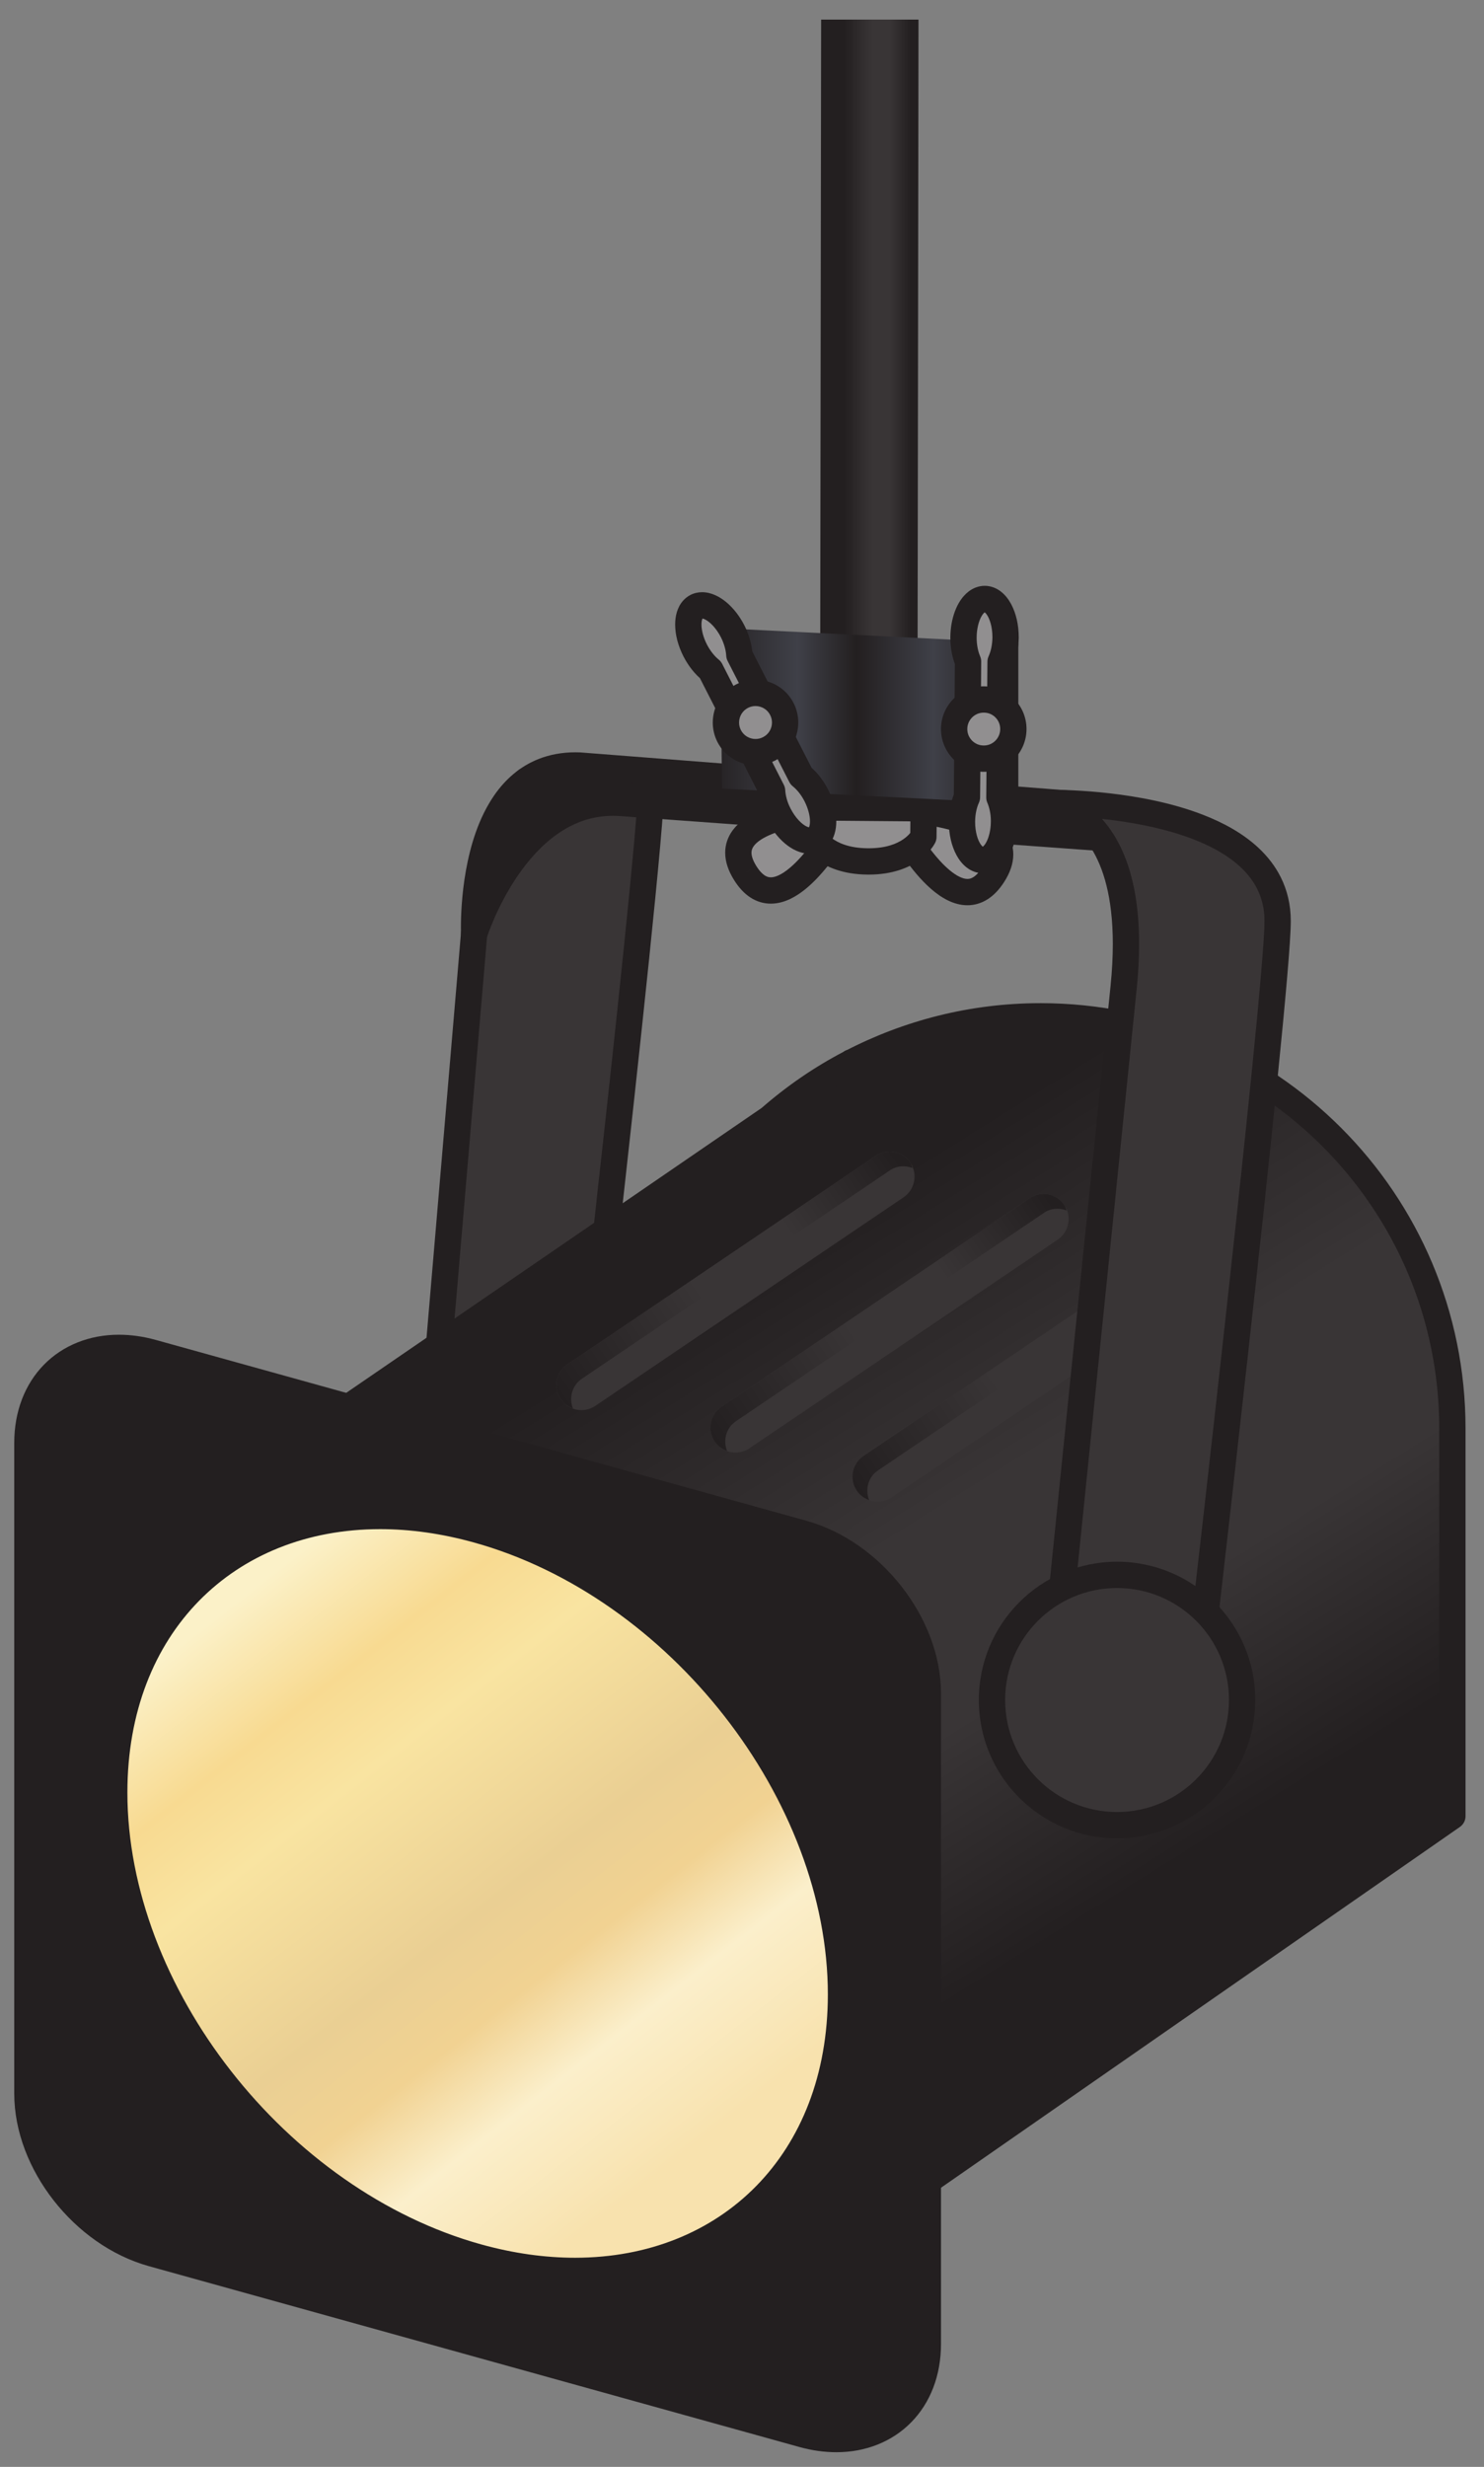 <?xml version="1.0" encoding="UTF-8" standalone="no"?>
<!-- Created with Inkscape (http://www.inkscape.org/) -->

<svg
   xmlns:dc="http://purl.org/dc/elements/1.1/"
   xmlns:cc="http://creativecommons.org/ns#"
   xmlns:rdf="http://www.w3.org/1999/02/22-rdf-syntax-ns#"
   xmlns:svg="http://www.w3.org/2000/svg"
   xmlns="http://www.w3.org/2000/svg"
   xmlns:sodipodi="http://sodipodi.sourceforge.net/DTD/sodipodi-0.dtd"
   xmlns:inkscape="http://www.inkscape.org/namespaces/inkscape"
   id="svg2"
   version="1.1"
   inkscape:version="0.91 r13725"
   xml:space="preserve"
   width="487.508"
   height="810"
   viewBox="0 0 487.508 810"
   sodipodi:docname="publicdomainq-theater_studio_spotlight_on_roof_mount.svg"
   inkscape:export-filename="/media/sdb1/_GRAFIKA/Publicdomainq/publicdomainq-theater_studio_spotlight_on_roof_mount.png"
   inkscape:export-xdpi="89.410088"
   inkscape:export-ydpi="89.410088"><rect x="0" y="0" width="487.508" height="810" fill="#808080" stroke="none"/><title
     id="title7878">Theater or studio spotlight on roof mount</title><defs
     id="defs6"><linearGradient
       x1="0"
       y1="0"
       x2="1"
       y2="0"
       gradientUnits="userSpaceOnUse"
       gradientTransform="matrix(0.208,2079.62,2079.62,-0.208,1633.93,63.08)"
       spreadMethod="pad"
       id="linearGradient44"><stop
         style="stop-opacity:1;stop-color:#7b7979"
         offset="0"
         id="stop46" /><stop
         style="stop-opacity:1;stop-color:#7b7979"
         offset="0.3"
         id="stop48" /><stop
         style="stop-opacity:1;stop-color:#4f4c4d"
         offset="0.4"
         id="stop50" /><stop
         style="stop-opacity:1;stop-color:#bdbcbc"
         offset="0.5"
         id="stop52-3" /><stop
         style="stop-opacity:1;stop-color:#4f4c4d"
         offset="0.6"
         id="stop54-6" /><stop
         style="stop-opacity:1;stop-color:#7b7979"
         offset="0.7"
         id="stop56-7" /><stop
         style="stop-opacity:1;stop-color:#7b7979"
         offset="1"
         id="stop58-5" /></linearGradient><linearGradient
       x1="0"
       y1="0"
       x2="1"
       y2="0"
       gradientUnits="userSpaceOnUse"
       gradientTransform="matrix(690.068,0,0,-690.068,4583.12,1200.42)"
       spreadMethod="pad"
       id="linearGradient166"><stop
         style="stop-opacity:1;stop-color:#656263"
         offset="0"
         id="stop168" /><stop
         style="stop-opacity:1;stop-color:#4f4c4d"
         offset="0.474"
         id="stop170" /><stop
         style="stop-opacity:1;stop-color:#4f4c4d"
         offset="1"
         id="stop172" /></linearGradient><clipPath
       clipPathUnits="userSpaceOnUse"
       id="clipPath40-3"><path
         d="M 1634.02,63.082 C 1208.73,63.121 843.086,318.441 681.969,684.121 625.5,812.289 594.172,953.969 594.18,1103.02 c 0,149.06 31.375,290.78 87.875,418.95 82.304,186.69 217.933,344.61 387.585,454.43 -11.05,-21.67 -18.27,-36.04 -18.27,-36.04 C 777.883,1762.18 597.051,1453.71 597.004,1102.93 596.922,551.449 1044.02,104.301 1595.55,104.219 c 551.52,0 998.67,447.14 998.67,998.641 0,355.2 -185.43,667.07 -464.74,844.19 0,0 -20.38,43.68 -43.22,92.44 92.19,-44.6 176.81,-102.42 251.38,-170.99 206.67,-190.06 336.22,-462.77 336.24,-765.64 C 2673.84,528.582 2208.34,63.082 1634.02,63.082"
         id="path42-6"
         inkscape:connector-curvature="0" /></clipPath><clipPath
       clipPathUnits="userSpaceOnUse"
       id="clipPath162-9"><path
         d="m 4583.12,919.91 690.06,-204.14 0,969.3 -690.06,-204.14 0,-561.02 z"
         id="path164-2"
         inkscape:connector-curvature="0" /></clipPath><clipPath
       clipPathUnits="userSpaceOnUse"
       id="clipPath18"><path
         d="m 5709.02,369.93 -5340.582,0 0,5340.8 5340.582,0 0,-5340.8 z"
         id="path20"
         inkscape:connector-curvature="0" /></clipPath><clipPath
       clipPathUnits="userSpaceOnUse"
       id="clipPath24"><path
         d="M 1821.38,56.691 1670.55,94.871 2020.64,1477.49 2171.46,1439.38 1821.38,56.691 Z"
         id="path26"
         inkscape:connector-curvature="0" /></clipPath><linearGradient
       x1="0"
       y1="0"
       x2="1"
       y2="0"
       gradientUnits="userSpaceOnUse"
       gradientTransform="matrix(103.696,-31.107,-31.107,-103.696,1862.97,784.54)"
       spreadMethod="pad"
       id="linearGradient28"><stop
         style="stop-opacity:1;stop-color:#a7a5a6"
         offset="0"
         id="stop30" /><stop
         style="stop-opacity:1;stop-color:#a7a5a6"
         offset="0.034"
         id="stop32" /><stop
         style="stop-opacity:1;stop-color:#a7a5a6"
         offset="0.092"
         id="stop34" /><stop
         style="stop-opacity:1;stop-color:#c6c5c5"
         offset="0.382"
         id="stop36" /><stop
         style="stop-opacity:1;stop-color:#c6c5c5"
         offset="0.439"
         id="stop38" /><stop
         style="stop-opacity:1;stop-color:#a7a5a6"
         offset="0.719"
         id="stop40" /><stop
         style="stop-opacity:1;stop-color:#d3d2d2"
         offset="1"
         id="stop42" /><stop
         style="stop-opacity:1;stop-color:#d3d2d2"
         offset="1"
         id="stop44" /></linearGradient><clipPath
       clipPathUnits="userSpaceOnUse"
       id="clipPath52"><path
         d="m 368.438,369.93 5340.58,0 0,5340.8 -5340.58,0 0,-5340.8 z"
         id="path54"
         inkscape:connector-curvature="0" /></clipPath><clipPath
       clipPathUnits="userSpaceOnUse"
       id="clipPath62"><path
         d="m 5709.02,369.93 -5340.582,0 0,5340.8 5340.582,0 0,-5340.8 z"
         id="path64"
         inkscape:connector-curvature="0" /></clipPath><clipPath
       clipPathUnits="userSpaceOnUse"
       id="clipPath68"><path
         d="m 2734.59,-78.031 -155.53,-4.918 -44.79,1425.579 155.39,4.92 44.93,-1425.581 z"
         id="path70"
         inkscape:connector-curvature="0" /></clipPath><linearGradient
       x1="0"
       y1="0"
       x2="1"
       y2="0"
       gradientUnits="userSpaceOnUse"
       gradientTransform="matrix(108.318,-1.312,-1.312,-108.318,2573.8,633.04)"
       spreadMethod="pad"
       id="linearGradient72"><stop
         style="stop-opacity:1;stop-color:#a7a5a6"
         offset="0"
         id="stop74" /><stop
         style="stop-opacity:1;stop-color:#a7a5a6"
         offset="0.034"
         id="stop76" /><stop
         style="stop-opacity:1;stop-color:#a7a5a6"
         offset="0.092"
         id="stop78" /><stop
         style="stop-opacity:1;stop-color:#c6c5c5"
         offset="0.382"
         id="stop80" /><stop
         style="stop-opacity:1;stop-color:#c6c5c5"
         offset="0.439"
         id="stop82" /><stop
         style="stop-opacity:1;stop-color:#a7a5a6"
         offset="0.719"
         id="stop84" /><stop
         style="stop-opacity:1;stop-color:#d3d2d2"
         offset="1"
         id="stop86" /><stop
         style="stop-opacity:1;stop-color:#d3d2d2"
         offset="1"
         id="stop88" /></linearGradient><clipPath
       clipPathUnits="userSpaceOnUse"
       id="clipPath96"><path
         d="m 368.438,369.93 5340.58,0 0,5340.8 -5340.58,0 0,-5340.8 z"
         id="path98"
         inkscape:connector-curvature="0" /></clipPath><clipPath
       clipPathUnits="userSpaceOnUse"
       id="clipPath106"><path
         d="m 5709.02,369.93 -5340.582,0 0,5340.8 5340.582,0 0,-5340.8 z"
         id="path108"
         inkscape:connector-curvature="0" /></clipPath><clipPath
       clipPathUnits="userSpaceOnUse"
       id="clipPath112"><path
         d="M 3719.04,64.422 3572.01,13.73 3106.2,1361.9 3253.29,1412.59 3719.04,64.422 Z"
         id="path114"
         inkscape:connector-curvature="0" /></clipPath><linearGradient
       x1="0"
       y1="0"
       x2="1"
       y2="0"
       gradientUnits="userSpaceOnUse"
       gradientTransform="matrix(103.791,30.877,30.877,-103.791,3354.52,695.86)"
       spreadMethod="pad"
       id="linearGradient116"><stop
         style="stop-opacity:1;stop-color:#a7a5a6"
         offset="0"
         id="stop118" /><stop
         style="stop-opacity:1;stop-color:#a7a5a6"
         offset="0.034"
         id="stop120" /><stop
         style="stop-opacity:1;stop-color:#a7a5a6"
         offset="0.092"
         id="stop122" /><stop
         style="stop-opacity:1;stop-color:#c6c5c5"
         offset="0.382"
         id="stop124" /><stop
         style="stop-opacity:1;stop-color:#c6c5c5"
         offset="0.439"
         id="stop126" /><stop
         style="stop-opacity:1;stop-color:#a7a5a6"
         offset="0.719"
         id="stop128" /><stop
         style="stop-opacity:1;stop-color:#d3d2d2"
         offset="1"
         id="stop130" /><stop
         style="stop-opacity:1;stop-color:#d3d2d2"
         offset="1"
         id="stop132" /></linearGradient><clipPath
       clipPathUnits="userSpaceOnUse"
       id="clipPath140"><path
         d="m 368.438,369.93 5340.58,0 0,5340.8 -5340.58,0 0,-5340.8 z"
         id="path142"
         inkscape:connector-curvature="0" /></clipPath><clipPath
       clipPathUnits="userSpaceOnUse"
       id="clipPath158"><path
         d="m 3189.02,1968.7 -1093.01,0 0,-225.57 3.31,0 c -2.11,-5.06 -3.31,-10.41 -3.31,-15.75 0,-80.23 244.55,-145.13 546.54,-145.13 301.78,0 546.47,64.9 546.47,145.13 0,5.34 -1.26,10.69 -3.3,15.75 l 3.3,0 0,225.57 z"
         id="path160"
         inkscape:connector-curvature="0" /></clipPath><linearGradient
       x1="0"
       y1="0"
       x2="1"
       y2="0"
       gradientUnits="userSpaceOnUse"
       gradientTransform="matrix(1093.01,0,0,-1093.01,2096.01,1775.47)"
       spreadMethod="pad"
       id="linearGradient162"><stop
         style="stop-opacity:1;stop-color:#231f20"
         offset="0"
         id="stop164" /><stop
         style="stop-opacity:1;stop-color:#393536"
         offset="1"
         id="stop166" /></linearGradient><clipPath
       clipPathUnits="userSpaceOnUse"
       id="clipPath174"><path
         d="m 368.438,369.93 5340.58,0 0,5340.8 -5340.58,0 0,-5340.8 z"
         id="path176"
         inkscape:connector-curvature="0" /></clipPath><clipPath
       clipPathUnits="userSpaceOnUse"
       id="clipPath190"><path
         d="m 3073.07,2203.26 c 0,-175.43 -142.24,-317.68 -317.67,-317.68 -175.49,0 -317.67,142.25 -317.67,317.68 0,175.5 142.18,317.59 317.67,317.59 175.43,0 317.67,-142.09 317.67,-317.59 z"
         id="path192"
         inkscape:connector-curvature="0" /></clipPath><radialGradient
       fx="0"
       fy="0"
       cx="0"
       cy="0"
       r="1"
       gradientUnits="userSpaceOnUse"
       gradientTransform="matrix(317.654,0,0,-317.654,2755.4,2203.22)"
       spreadMethod="pad"
       id="radialGradient194"><stop
         style="stop-opacity:1;stop-color:#393536"
         offset="0"
         id="stop196" /><stop
         style="stop-opacity:1;stop-color:#393536"
         offset="0"
         id="stop198" /><stop
         style="stop-opacity:1;stop-color:#393536"
         offset="0"
         id="stop200" /><stop
         style="stop-opacity:1;stop-color:#393536"
         offset="0.168"
         id="stop202" /><stop
         style="stop-opacity:1;stop-color:#0e0f0e"
         offset="1"
         id="stop204" /></radialGradient><clipPath
       clipPathUnits="userSpaceOnUse"
       id="clipPath212"><path
         d="m 368.438,369.93 5340.58,0 0,5340.8 -5340.58,0 0,-5340.8 z"
         id="path214"
         inkscape:connector-curvature="0" /></clipPath><clipPath
       clipPathUnits="userSpaceOnUse"
       id="clipPath222"><path
         d="m 2973.23,2357.59 c 0,-34.38 -28.05,-62.22 -62.44,-62.22 l -311.13,0 c -34.31,0 -62.08,27.84 -62.08,62.22 l 0,228.24 c 0,34.38 27.77,62.22 62.08,62.22 l 311.13,0 c 34.39,0 62.44,-27.84 62.44,-62.22 l 0,-228.24 z"
         id="path224"
         inkscape:connector-curvature="0" /></clipPath><linearGradient
       x1="0"
       y1="0"
       x2="1"
       y2="0"
       gradientUnits="userSpaceOnUse"
       gradientTransform="matrix(0,-293.057,-293.057,0,2755.4,2585.82)"
       spreadMethod="pad"
       id="linearGradient226"><stop
         style="stop-opacity:1;stop-color:#231f20"
         offset="0"
         id="stop228" /><stop
         style="stop-opacity:1;stop-color:#393536"
         offset="1"
         id="stop230" /></linearGradient><clipPath
       clipPathUnits="userSpaceOnUse"
       id="clipPath238"><path
         d="m 368.438,369.93 5340.58,0 0,5340.8 -5340.58,0 0,-5340.8 z"
         id="path240"
         inkscape:connector-curvature="0" /></clipPath><clipPath
       clipPathUnits="userSpaceOnUse"
       id="clipPath248"><path
         d="m 2076.54,2649.32 c 0,-34.38 27.91,-62.3 62.3,-62.3 l 1271.95,0 c 34.24,0 62.08,27.92 62.08,62.3 l 0,462.79 c 0,34.39 -27.84,62.23 -62.08,62.23 l -1271.95,0 c -34.39,0 -62.3,-27.84 -62.3,-62.23 l 0,-462.79 z"
         id="path250"
         inkscape:connector-curvature="0" /></clipPath><linearGradient
       x1="0"
       y1="0"
       x2="1"
       y2="0"
       gradientUnits="userSpaceOnUse"
       gradientTransform="matrix(1396.34,0,0,-1396.34,2076.54,2880.68)"
       spreadMethod="pad"
       id="linearGradient252"><stop
         style="stop-opacity:1;stop-color:#231f20"
         offset="0"
         id="stop254" /><stop
         style="stop-opacity:1;stop-color:#393536"
         offset="1"
         id="stop256" /></linearGradient><clipPath
       clipPathUnits="userSpaceOnUse"
       id="clipPath264"><path
         d="m 368.438,369.93 5340.58,0 0,5340.8 -5340.58,0 0,-5340.8 z"
         id="path266"
         inkscape:connector-curvature="0" /></clipPath><clipPath
       clipPathUnits="userSpaceOnUse"
       id="clipPath280"><path
         d="m 3107.32,4601.9 c 0,-431.72 -349.95,-781.88 -781.74,-781.88 -431.86,0 -781.8,350.16 -781.8,781.88 0,431.72 349.94,781.66 781.8,781.66 431.79,0 781.74,-349.94 781.74,-781.66 z"
         id="path282"
         inkscape:connector-curvature="0" /></clipPath><radialGradient
       fx="0"
       fy="0"
       cx="0"
       cy="0"
       r="1"
       gradientUnits="userSpaceOnUse"
       gradientTransform="matrix(781.769,0,0,-781.769,2325.55,4601.79)"
       spreadMethod="pad"
       id="radialGradient284"><stop
         style="stop-opacity:1;stop-color:#231f20"
         offset="0"
         id="stop286" /><stop
         style="stop-opacity:1;stop-color:#231f20"
         offset="0.287"
         id="stop288" /><stop
         style="stop-opacity:1;stop-color:#1a212b"
         offset="1"
         id="stop290" /></radialGradient><clipPath
       clipPathUnits="userSpaceOnUse"
       id="clipPath298"><path
         d="m 368.438,369.93 5340.58,0 0,5340.8 -5340.58,0 0,-5340.8 z"
         id="path300"
         inkscape:connector-curvature="0" /></clipPath><clipPath
       clipPathUnits="userSpaceOnUse"
       id="clipPath308"><path
         d="m 4717.47,4601.9 c 0,-431.72 -350.08,-781.88 -781.8,-781.88 -431.58,0 -781.66,350.16 -781.66,781.88 0,431.72 350.08,781.66 781.66,781.66 431.72,0 781.8,-349.94 781.8,-781.66 z"
         id="path310"
         inkscape:connector-curvature="0" /></clipPath><radialGradient
       fx="0"
       fy="0"
       cx="0"
       cy="0"
       r="1"
       gradientUnits="userSpaceOnUse"
       gradientTransform="matrix(781.751,0,0,-781.751,3935.74,4601.79)"
       spreadMethod="pad"
       id="radialGradient312"><stop
         style="stop-opacity:1;stop-color:#231f20"
         offset="0"
         id="stop314" /><stop
         style="stop-opacity:1;stop-color:#231f20"
         offset="0.287"
         id="stop316" /><stop
         style="stop-opacity:1;stop-color:#1a212b"
         offset="1"
         id="stop318" /></radialGradient><clipPath
       clipPathUnits="userSpaceOnUse"
       id="clipPath326"><path
         d="m 368.438,369.93 5340.58,0 0,5340.8 -5340.58,0 0,-5340.8 z"
         id="path328"
         inkscape:connector-curvature="0" /></clipPath><clipPath
       clipPathUnits="userSpaceOnUse"
       id="clipPath336"><path
         d="m 4060.19,3438.93 c -7.73,0 -15.4,-3.38 -22.29,-9.35 -29.39,-11.54 -81.7,-29.6 -121.64,-29.6 l -233.29,0 0,-287.87 286.38,0 c 21.02,-1.4 45.14,-4.78 66.44,-12.23 7.6,-7.03 15.82,-11.04 24.4,-11.04 38.74,0 70.11,78.26 70.11,174.87 0,96.89 -31.37,175.22 -70.11,175.22 z"
         id="path338"
         inkscape:connector-curvature="0" /></clipPath><linearGradient
       x1="0"
       y1="0"
       x2="1"
       y2="0"
       gradientUnits="userSpaceOnUse"
       gradientTransform="matrix(447.329,0,0,-447.329,3682.97,3263.89)"
       spreadMethod="pad"
       id="linearGradient340"><stop
         style="stop-opacity:1;stop-color:#231f20"
         offset="0"
         id="stop342" /><stop
         style="stop-opacity:1;stop-color:#393536"
         offset="1"
         id="stop344" /></linearGradient><clipPath
       clipPathUnits="userSpaceOnUse"
       id="clipPath352"><path
         d="m 368.438,369.93 5340.58,0 0,5340.8 -5340.58,0 0,-5340.8 z"
         id="path354"
         inkscape:connector-curvature="0" /></clipPath><clipPath
       clipPathUnits="userSpaceOnUse"
       id="clipPath362"><path
         d="m 1380.37,3030.48 256.707,0 0,408.449 -256.707,0 0,-408.449 z"
         id="path364"
         inkscape:connector-curvature="0" /></clipPath><linearGradient
       x1="0"
       y1="0"
       x2="1"
       y2="0"
       gradientUnits="userSpaceOnUse"
       gradientTransform="matrix(0,-396.777,-396.777,0,1508.73,3423.37)"
       spreadMethod="pad"
       id="linearGradient366"><stop
         style="stop-opacity:1;stop-color:#e2dcd7"
         offset="0"
         id="stop368" /><stop
         style="stop-opacity:1;stop-color:#e2dcd7"
         offset="0"
         id="stop370" /><stop
         style="stop-opacity:1;stop-color:#e2dcd7"
         offset="0"
         id="stop372" /><stop
         style="stop-opacity:1;stop-color:#e2dcd7"
         offset="0.044"
         id="stop374" /><stop
         style="stop-opacity:1;stop-color:#414547"
         offset="0.264"
         id="stop376" /><stop
         style="stop-opacity:1;stop-color:#e5e4e4"
         offset="0.505"
         id="stop378" /><stop
         style="stop-opacity:1;stop-color:#e5e4e4"
         offset="0.573"
         id="stop380" /><stop
         style="stop-opacity:1;stop-color:#e5e4e4"
         offset="0.647"
         id="stop382" /><stop
         style="stop-opacity:1;stop-color:#8b8e93"
         offset="0.876"
         id="stop384" /><stop
         style="stop-opacity:1;stop-color:#d3d2d2"
         offset="1"
         id="stop386" /><stop
         style="stop-opacity:1;stop-color:#d3d2d2"
         offset="1"
         id="stop388" /></linearGradient><clipPath
       clipPathUnits="userSpaceOnUse"
       id="clipPath396"><path
         d="m 368.438,369.93 5340.58,0 0,5340.8 -5340.58,0 0,-5340.8 z"
         id="path398"
         inkscape:connector-curvature="0" /></clipPath><clipPath
       clipPathUnits="userSpaceOnUse"
       id="clipPath406"><path
         d="m 1835.51,3061.63 260.5,0 0,349.953 -260.5,0 0,-349.953 z"
         id="path408"
         inkscape:connector-curvature="0" /></clipPath><linearGradient
       x1="0"
       y1="0"
       x2="1"
       y2="0"
       gradientUnits="userSpaceOnUse"
       gradientTransform="matrix(0,-339.379,-339.379,0,1965.76,3403.8)"
       spreadMethod="pad"
       id="linearGradient410"><stop
         style="stop-opacity:1;stop-color:#e2dcd7"
         offset="0"
         id="stop412" /><stop
         style="stop-opacity:1;stop-color:#e2dcd7"
         offset="0"
         id="stop414" /><stop
         style="stop-opacity:1;stop-color:#e2dcd7"
         offset="0"
         id="stop416" /><stop
         style="stop-opacity:1;stop-color:#e2dcd7"
         offset="0.044"
         id="stop418" /><stop
         style="stop-opacity:1;stop-color:#414547"
         offset="0.264"
         id="stop420" /><stop
         style="stop-opacity:1;stop-color:#e5e4e4"
         offset="0.505"
         id="stop422" /><stop
         style="stop-opacity:1;stop-color:#e5e4e4"
         offset="0.573"
         id="stop424" /><stop
         style="stop-opacity:1;stop-color:#e5e4e4"
         offset="0.647"
         id="stop426" /><stop
         style="stop-opacity:1;stop-color:#8b8e93"
         offset="0.876"
         id="stop428" /><stop
         style="stop-opacity:1;stop-color:#d3d2d2"
         offset="1"
         id="stop430" /><stop
         style="stop-opacity:1;stop-color:#d3d2d2"
         offset="1"
         id="stop432" /></linearGradient><clipPath
       clipPathUnits="userSpaceOnUse"
       id="clipPath440"><path
         d="m 368.438,369.93 5340.58,0 0,5340.8 -5340.58,0 0,-5340.8 z"
         id="path442"
         inkscape:connector-curvature="0" /></clipPath><clipPath
       clipPathUnits="userSpaceOnUse"
       id="clipPath450"><path
         d="m 1205.3,2890.35 112.918,0 0,610.727 -112.918,0 0,-610.727 z"
         id="path452"
         inkscape:connector-curvature="0" /></clipPath><linearGradient
       x1="0"
       y1="0"
       x2="1"
       y2="0"
       gradientUnits="userSpaceOnUse"
       gradientTransform="matrix(0,-610.733,-610.733,0,1261.76,3489.41)"
       spreadMethod="pad"
       id="linearGradient454"><stop
         style="stop-opacity:1;stop-color:#231f20"
         offset="0"
         id="stop456" /><stop
         style="stop-opacity:1;stop-color:#393536"
         offset="1"
         id="stop458" /></linearGradient><clipPath
       clipPathUnits="userSpaceOnUse"
       id="clipPath466"><path
         d="m 368.438,369.93 5340.58,0 0,5340.8 -5340.58,0 0,-5340.8 z"
         id="path468"
         inkscape:connector-curvature="0" /></clipPath><clipPath
       clipPathUnits="userSpaceOnUse"
       id="clipPath500"><path
         d="m 1609.87,2948.85 272.25,0 0,552.227 -272.25,0 0,-552.227 z"
         id="path502"
         inkscape:connector-curvature="0" /></clipPath><linearGradient
       x1="0"
       y1="0"
       x2="1"
       y2="0"
       gradientUnits="userSpaceOnUse"
       gradientTransform="matrix(0,-549.715,-549.715,0,1746,3489.41)"
       spreadMethod="pad"
       id="linearGradient504"><stop
         style="stop-opacity:1;stop-color:#231f20"
         offset="0"
         id="stop506" /><stop
         style="stop-opacity:1;stop-color:#393536"
         offset="1"
         id="stop508" /></linearGradient><clipPath
       clipPathUnits="userSpaceOnUse"
       id="clipPath516"><path
         d="m 368.438,369.93 5340.58,0 0,5340.8 -5340.58,0 0,-5340.8 z"
         id="path518"
         inkscape:connector-curvature="0" /></clipPath><clipPath
       clipPathUnits="userSpaceOnUse"
       id="clipPath528"><path
         d="m 3273.96,2175.9 c -39.23,0 -72.98,29.6 -77.27,69.68 -4.57,42.76 26.29,81.01 69.04,85.5 l 1363.85,145.98 c 42.68,4.7 81,-26.3 85.64,-69.06 4.57,-42.89 -26.36,-81.14 -68.97,-85.63 L 3282.19,2176.39 c -2.68,-0.27 -5.49,-0.49 -8.23,-0.49 z"
         id="path530"
         inkscape:connector-curvature="0" /></clipPath><linearGradient
       x1="0"
       y1="0"
       x2="1"
       y2="0"
       gradientUnits="userSpaceOnUse"
       gradientTransform="matrix(16.536,-150.875,-150.875,-16.536,3947.46,2404.3)"
       spreadMethod="pad"
       id="linearGradient532"><stop
         style="stop-opacity:1;stop-color:#9b9791"
         offset="0"
         id="stop534" /><stop
         style="stop-opacity:1;stop-color:#9b9791"
         offset="0.034"
         id="stop536" /><stop
         style="stop-opacity:1;stop-color:#9b9791"
         offset="0.065"
         id="stop538" /><stop
         style="stop-opacity:1;stop-color:#afaeb5"
         offset="0.219"
         id="stop540" /><stop
         style="stop-opacity:1;stop-color:#afaeb5"
         offset="0.303"
         id="stop542" /><stop
         style="stop-opacity:1;stop-color:#62686c"
         offset="0.719"
         id="stop544" /><stop
         style="stop-opacity:1;stop-color:#8b9094"
         offset="1"
         id="stop546" /></linearGradient><clipPath
       clipPathUnits="userSpaceOnUse"
       id="clipPath554"><path
         d="m 368.438,369.93 5340.58,0 0,5340.8 -5340.58,0 0,-5340.8 z"
         id="path556"
         inkscape:connector-curvature="0" /></clipPath><clipPath
       clipPathUnits="userSpaceOnUse"
       id="clipPath568"><path
         d="m 2839.01,2186.73 c 0,-23.13 -18.78,-41.83 -41.98,-41.83 -22.99,0 -41.63,18.7 -41.63,41.83 0,23.28 18.64,41.69 41.63,41.69 23.2,0 41.98,-18.41 41.98,-41.69 z"
         id="path570"
         inkscape:connector-curvature="0" /></clipPath><linearGradient
       x1="0"
       y1="0"
       x2="1"
       y2="0"
       gradientUnits="userSpaceOnUse"
       gradientTransform="matrix(83.603,0,0,-83.603,2755.4,2186.66)"
       spreadMethod="pad"
       id="linearGradient572"><stop
         style="stop-opacity:1;stop-color:#8d8b8b"
         offset="0"
         id="stop574" /><stop
         style="stop-opacity:1;stop-color:#514e4f"
         offset="0.195"
         id="stop576" /><stop
         style="stop-opacity:1;stop-color:#514e4f"
         offset="0.489"
         id="stop578" /><stop
         style="stop-opacity:1;stop-color:#514e4f"
         offset="0.796"
         id="stop580" /><stop
         style="stop-opacity:1;stop-color:#3b3839"
         offset="1"
         id="stop582" /></linearGradient><clipPath
       clipPathUnits="userSpaceOnUse"
       id="clipPath590"><path
         d="m 368.438,369.93 5340.58,0 0,5340.8 -5340.58,0 0,-5340.8 z"
         id="path592"
         inkscape:connector-curvature="0" /></clipPath><clipPath
       clipPathUnits="userSpaceOnUse"
       id="clipPath38"><path
         d="m 721.223,3362.49 c -41.914,-20.04 -48.59,-93.79 -14.696,-164.53 33.75,-70.87 95.274,-112.01 137.317,-91.76 l 977.276,467.22 -122.63,256.29 -977.267,-467.22 z"
         id="path40"
         inkscape:connector-curvature="0" /></clipPath><linearGradient
       x1="0"
       y1="0"
       x2="1"
       y2="0"
       gradientUnits="userSpaceOnUse"
       gradientTransform="matrix(-131.141,274.26,274.26,131.141,1302.12,3305.59)"
       spreadMethod="pad"
       id="linearGradient42"><stop
         style="stop-opacity:1;stop-color:#bdbcbc"
         offset="0"
         id="stop44-3" /><stop
         style="stop-opacity:1;stop-color:#bdbcbc"
         offset="0.006"
         id="stop46-6" /><stop
         style="stop-opacity:1;stop-color:#bdbcbc"
         offset="0.012"
         id="stop48-7" /><stop
         style="stop-opacity:1;stop-color:#99999b"
         offset="0.292"
         id="stop50-5" /><stop
         style="stop-opacity:1;stop-color:#c2bfc1"
         offset="0.636"
         id="stop52" /><stop
         style="stop-opacity:1;stop-color:#c2bfc1"
         offset="0.652"
         id="stop54" /><stop
         style="stop-opacity:1;stop-color:#9f9e9f"
         offset="0.865"
         id="stop56" /><stop
         style="stop-opacity:1;stop-color:#a7a5a6"
         offset="1"
         id="stop58" /><stop
         style="stop-opacity:1;stop-color:#a7a5a6"
         offset="1"
         id="stop60" /></linearGradient><clipPath
       clipPathUnits="userSpaceOnUse"
       id="clipPath70"><path
         d="m 1115.39,3587.84 c -51.82,-24.82 -59.98,-115.67 -18.21,-203.13 41.77,-87.47 117.71,-138.09 169.59,-113.28 l 1206.36,576.78 -151.24,316.54 -1206.5,-576.91 z"
         id="path72"
         inkscape:connector-curvature="0" /></clipPath><linearGradient
       x1="0"
       y1="0"
       x2="1"
       y2="0"
       gradientUnits="userSpaceOnUse"
       gradientTransform="matrix(-161.895,338.576,338.576,161.895,1832.49,3517.6)"
       spreadMethod="pad"
       id="linearGradient74"><stop
         style="stop-opacity:1;stop-color:#4f4c4d"
         offset="0"
         id="stop76-3" /><stop
         style="stop-opacity:1;stop-color:#4f4c4d"
         offset="0"
         id="stop78-5" /><stop
         style="stop-opacity:1;stop-color:#231f20"
         offset="0.687"
         id="stop80-6" /><stop
         style="stop-opacity:1;stop-color:#231f20"
         offset="1"
         id="stop82-2" /></linearGradient><clipPath
       clipPathUnits="userSpaceOnUse"
       id="clipPath92"><path
         d="m 1574.04,4229.44 c -11.88,-2.25 -23.48,-5.27 -34.46,-10.55 -133.8,-63.9 -134.29,-341.57 -1.05,-620.15 133.24,-278.44 349.6,-452.46 483.4,-388.48 l 2.46,-4.92 662.49,316.83 -482.35,1008.64 -630.49,-301.37 z"
         id="path94"
         inkscape:connector-curvature="0" /></clipPath><linearGradient
       x1="0"
       y1="0"
       x2="1"
       y2="0"
       gradientUnits="userSpaceOnUse"
       gradientTransform="matrix(-518.486,1084.33,1084.33,518.486,2264.74,3242.51)"
       spreadMethod="pad"
       id="linearGradient96"><stop
         style="stop-opacity:1;stop-color:#4f4c4d"
         offset="0"
         id="stop98" /><stop
         style="stop-opacity:1;stop-color:#4f4c4d"
         offset="0"
         id="stop100" /><stop
         style="stop-opacity:1;stop-color:#231f20"
         offset="0.687"
         id="stop102" /><stop
         style="stop-opacity:1;stop-color:#231f20"
         offset="1"
         id="stop104" /></linearGradient><clipPath
       clipPathUnits="userSpaceOnUse"
       id="clipPath118"><path
         d="m 2103.84,3848.42 c 25.46,-49.21 9.07,-106.6 -40.08,-130.15 -72.62,-34.66 -145.05,-69.26 -217.61,-104.06 -49.08,-23.41 -112.5,-4.22 -137.95,45.07 -17.44,33.82 -33.82,68.13 -48.94,103.08 -21.94,50.98 3.17,112.5 52.24,136.06 72.5,34.65 144.99,69.25 217.61,103.91 49.22,23.56 103.79,0.15 125.73,-50.76 15.18,-35.02 31.42,-69.33 49,-103.15 z"
         id="path120"
         inkscape:connector-curvature="0" /></clipPath><linearGradient
       x1="0"
       y1="0"
       x2="1"
       y2="0"
       gradientUnits="userSpaceOnUse"
       gradientTransform="matrix(396.698,189.687,189.687,-396.698,1682.84,3710.42)"
       spreadMethod="pad"
       id="linearGradient122"><stop
         style="stop-opacity:1;stop-color:#4f4c4d"
         offset="0"
         id="stop124-9" /><stop
         style="stop-opacity:1;stop-color:#4f4c4d"
         offset="0"
         id="stop126-1" /><stop
         style="stop-opacity:1;stop-color:#231f20"
         offset="0.687"
         id="stop128-2" /><stop
         style="stop-opacity:1;stop-color:#231f20"
         offset="1"
         id="stop130-7" /></linearGradient><clipPath
       clipPathUnits="userSpaceOnUse"
       id="clipPath140-0"><path
         d="m 2348.53,3498.89 c 37.97,-41.2 31.43,-91.61 -17.78,-115.03 -72.43,-34.73 -144.99,-69.39 -217.55,-104.06 -49.09,-23.48 -122.21,-11.25 -160.1,29.95 -26.09,28.27 -51.06,57.45 -74.96,87.54 -34.81,43.53 -20.39,99.78 28.83,123.2 72.42,34.65 144.99,69.46 217.41,103.99 49.22,23.62 114.54,5.48 149.34,-38.12 23.83,-30.02 48.79,-59.19 74.81,-87.47 z"
         id="path142-9"
         inkscape:connector-curvature="0" /></clipPath><linearGradient
       x1="0"
       y1="0"
       x2="1"
       y2="0"
       gradientUnits="userSpaceOnUse"
       gradientTransform="matrix(428.893,205.082,205.082,-428.893,1899.35,3347.22)"
       spreadMethod="pad"
       id="linearGradient144"><stop
         style="stop-opacity:1;stop-color:#4f4c4d"
         offset="0"
         id="stop146" /><stop
         style="stop-opacity:1;stop-color:#4f4c4d"
         offset="0"
         id="stop148" /><stop
         style="stop-opacity:1;stop-color:#231f20"
         offset="0.687"
         id="stop150" /><stop
         style="stop-opacity:1;stop-color:#231f20"
         offset="1"
         id="stop152" /></linearGradient><clipPath
       clipPathUnits="userSpaceOnUse"
       id="clipPath162"><path
         d="m 1552.74,4223.89 c -7.18,-20.11 -10.34,-41.56 -7.18,-61.6 5.62,-38.03 12.66,-75.94 20.89,-113.2 12.16,-54.49 64.97,-78.6 114.11,-55.05 72.42,34.66 144.99,69.26 217.48,103.99 49.22,23.48 76.07,85.71 63.98,140.13 -8.3,37.34 -15.33,75.1 -20.95,113.2 -2.81,18.35 -9.7,33.12 -18.99,44.37 l -348.04,-166.29 c -7.24,-1.41 -14.27,-3.37 -21.3,-5.55 z"
         id="path164"
         inkscape:connector-curvature="0" /></clipPath><linearGradient
       x1="0"
       y1="0"
       x2="1"
       y2="0"
       gradientUnits="userSpaceOnUse"
       gradientTransform="matrix(-121.152,253.368,253.368,121.152,1828.34,4046.51)"
       spreadMethod="pad"
       id="linearGradient166-3"><stop
         style="stop-opacity:1;stop-color:#4f4c4d"
         offset="0"
         id="stop168-6" /><stop
         style="stop-opacity:1;stop-color:#4f4c4d"
         offset="0"
         id="stop170-0" /><stop
         style="stop-opacity:1;stop-color:#231f20"
         offset="0.687"
         id="stop172-6" /><stop
         style="stop-opacity:1;stop-color:#231f20"
         offset="1"
         id="stop174" /></linearGradient><clipPath
       clipPathUnits="userSpaceOnUse"
       id="clipPath190-2"><path
         d="m 2402.82,4236.82 c -51.83,-24.81 -60.12,-115.66 -18.35,-203.12 41.9,-87.47 117.77,-138.17 169.72,-113.28 L 5602.38,5378 5451.07,5694.4 2402.82,4236.82 Z"
         id="path192-6"
         inkscape:connector-curvature="0" /></clipPath><linearGradient
       x1="0"
       y1="0"
       x2="1"
       y2="0"
       gradientUnits="userSpaceOnUse"
       gradientTransform="matrix(-161.87,338.524,338.524,161.87,4040.71,4606.94)"
       spreadMethod="pad"
       id="linearGradient194"><stop
         style="stop-opacity:1;stop-color:#4f4c4d"
         offset="0"
         id="stop196-1" /><stop
         style="stop-opacity:1;stop-color:#4f4c4d"
         offset="0"
         id="stop198-8" /><stop
         style="stop-opacity:1;stop-color:#231f20"
         offset="0.687"
         id="stop200-7" /><stop
         style="stop-opacity:1;stop-color:#231f20"
         offset="1"
         id="stop202-9" /></linearGradient><clipPath
       clipPathUnits="userSpaceOnUse"
       id="clipPath42"><path
         d="m 1338.79,5112.68 c 0,0 420.69,111.38 491,85.78 70.31,-25.66 257.34,-175.91 257.34,-175.91 0,0 45,-47.75 40.92,-134.51 -4.22,-86.84 -84.02,-228.79 -84.02,-228.79 l -199.34,-241.11 -222.89,-85.93 -283.01,780.47 z"
         id="path44"
         inkscape:connector-curvature="0" /></clipPath><linearGradient
       x1="0"
       y1="0"
       x2="1"
       y2="0"
       gradientUnits="userSpaceOnUse"
       gradientTransform="matrix(119.432,-710.184,-710.184,-119.432,1712.35,5141.31)"
       spreadMethod="pad"
       id="linearGradient46"><stop
         style="stop-opacity:1;stop-color:#1c2c38"
         offset="0"
         id="stop48-3" /><stop
         style="stop-opacity:1;stop-color:#1c2c38"
         offset="0.022"
         id="stop50-6" /><stop
         style="stop-opacity:1;stop-color:#4f4c4d"
         offset="0.48"
         id="stop52-7" /><stop
         style="stop-opacity:1;stop-color:#231f20"
         offset="0.943"
         id="stop54-5" /><stop
         style="stop-opacity:1;stop-color:#231f20"
         offset="1"
         id="stop56-3" /></linearGradient><clipPath
       clipPathUnits="userSpaceOnUse"
       id="clipPath70-5"><path
         d="m 1497.21,4757.05 c 91.76,-211.09 62.58,-427.3 -64.9,-482.49 -127.62,-55.4 -305.29,70.88 -397.05,282.1 -91.623,211.14 -62.444,427.22 65.04,482.55 127.62,55.34 305.15,-71.02 396.91,-282.16 z"
         id="path72-6"
         inkscape:connector-curvature="0" /></clipPath><linearGradient
       x1="0"
       y1="0"
       x2="1"
       y2="0"
       gradientUnits="userSpaceOnUse"
       gradientTransform="matrix(297.135,-638.29,-638.29,-297.135,1108.86,4994.91)"
       spreadMethod="pad"
       id="linearGradient74-2"><stop
         style="stop-opacity:1;stop-color:#8d8b8b"
         offset="0"
         id="stop76-9" /><stop
         style="stop-opacity:1;stop-color:#514e4f"
         offset="0.195"
         id="stop78-1" /><stop
         style="stop-opacity:1;stop-color:#514e4f"
         offset="0.489"
         id="stop80-2" /><stop
         style="stop-opacity:1;stop-color:#514e4f"
         offset="0.796"
         id="stop82-7" /><stop
         style="stop-opacity:1;stop-color:#3b3839"
         offset="1"
         id="stop84-0" /></linearGradient><clipPath
       clipPathUnits="userSpaceOnUse"
       id="clipPath92-9"><path
         d="m 1497.21,4757.05 c -81.07,186.88 -229.57,307.2 -351.07,294.11 -102.09,-74.03 -119.88,-271.83 -35.65,-465.82 81,-186.75 229.57,-307.12 351,-293.98 102.17,73.98 119.75,271.83 35.72,465.69 z"
         id="path94-3"
         inkscape:connector-curvature="0" /></clipPath><linearGradient
       x1="0"
       y1="0"
       x2="1"
       y2="0"
       gradientUnits="userSpaceOnUse"
       gradientTransform="matrix(295.298,186.503,186.503,-295.298,1153.57,4576.37)"
       spreadMethod="pad"
       id="linearGradient96-6"><stop
         style="stop-opacity:1;stop-color:#e3e5e6"
         offset="0"
         id="stop98-0" /><stop
         style="stop-opacity:1;stop-color:#e3e5e6"
         offset="0.006"
         id="stop100-6" /><stop
         style="stop-opacity:1;stop-color:#fffde0"
         offset="0.253"
         id="stop102-2" /><stop
         style="stop-opacity:1;stop-color:#fffde0"
         offset="0.303"
         id="stop104-6" /><stop
         style="stop-opacity:1;stop-color:#d7ccbe"
         offset="0.596"
         id="stop106" /><stop
         style="stop-opacity:1;stop-color:#d7ccbe"
         offset="0.601"
         id="stop108" /><stop
         style="stop-opacity:1;stop-color:#f0efef"
         offset="0.787"
         id="stop110" /><stop
         style="stop-opacity:1;stop-color:#d7d5b2"
         offset="1"
         id="stop112" /></linearGradient><clipPath
       clipPathUnits="userSpaceOnUse"
       id="clipPath26"><path
         d="m 3390.76,3717.18 c -140.13,0 -271.76,-34.6 -388.12,-94.85 l -0.21,0.35 -2.18,-1.62 c -59.7,-31.07 -114.96,-69.26 -165.17,-113.2 l -1065.02,-730.05 0.21,-0.5 c -272.67,-140.34 -459.42,-423.98 -459.42,-751.71 0,-370.83 238.92,-684.98 570.79,-799.17 l -0.49,-0.42 1074.87,-40.22 1280.6,890.02 0,795.58 c 0,467.09 -378.77,845.79 -845.86,845.79 z"
         id="path28"
         inkscape:connector-curvature="0" /></clipPath><linearGradient
       x1="0"
       y1="0"
       x2="1"
       y2="0"
       gradientUnits="userSpaceOnUse"
       gradientTransform="matrix(783.562,-1289.09,-1289.09,-783.562,2443.22,2992.48)"
       spreadMethod="pad"
       id="linearGradient30"><stop
         style="stop-opacity:1;stop-color:#231f20"
         offset="0"
         id="stop32-3" /><stop
         style="stop-opacity:1;stop-color:#393536"
         offset="0.427"
         id="stop34-6" /><stop
         style="stop-opacity:1;stop-color:#393536"
         offset="0.48"
         id="stop36-7" /><stop
         style="stop-opacity:1;stop-color:#393536"
         offset="0.682"
         id="stop38-5" /><stop
         style="stop-opacity:1;stop-color:#231f20"
         offset="1"
         id="stop40-3" /></linearGradient><clipPath
       clipPathUnits="userSpaceOnUse"
       id="clipPath54"><path
         d="m 2981.33,1709.83 c 0,-412.03 -334.05,-653.27 -746.16,-538.88 -412.03,114.54 -746.01,541.34 -746.01,953.44 0,412.1 333.98,653.42 746.01,538.95 412.11,-114.55 746.16,-541.34 746.16,-953.51 z"
         id="path56"
         inkscape:connector-curvature="0" /></clipPath><linearGradient
       x1="0"
       y1="0"
       x2="1"
       y2="0"
       gradientUnits="userSpaceOnUse"
       gradientTransform="matrix(975.811,-1195.53,-924.451,-718.998,1730.26,2535.8)"
       spreadMethod="pad"
       id="linearGradient58"><stop
         style="stop-opacity:1;stop-color:#fbf1c8"
         offset="0"
         id="stop60-5" /><stop
         style="stop-opacity:1;stop-color:#fbf1c8"
         offset="0.011"
         id="stop62" /><stop
         style="stop-opacity:1;stop-color:#f8da91"
         offset="0.174"
         id="stop64" /><stop
         style="stop-opacity:1;stop-color:#f9e4a1"
         offset="0.298"
         id="stop66" /><stop
         style="stop-opacity:1;stop-color:#eacf93"
         offset="0.539"
         id="stop68" /><stop
         style="stop-opacity:1;stop-color:#f1d292"
         offset="0.657"
         id="stop70" /><stop
         style="stop-opacity:1;stop-color:#fbefcb"
         offset="0.781"
         id="stop72" /><stop
         style="stop-opacity:1;stop-color:#f8e2ae"
         offset="0.961"
         id="stop74-6" /><stop
         style="stop-opacity:1;stop-color:#f8e2ae"
         offset="1"
         id="stop76-2" /></linearGradient><clipPath
       clipPathUnits="userSpaceOnUse"
       id="clipPath86"><path
         d="m 2940.55,5762.64 -2.39,-1658.88 199.9,-9.28 2.39,1668.16 -199.9,0 z"
         id="path88"
         inkscape:connector-curvature="0" /></clipPath><linearGradient
       x1="0"
       y1="0"
       x2="1"
       y2="0"
       gradientUnits="userSpaceOnUse"
       gradientTransform="matrix(136.89,0,0,-136.89,2987.51,4928.56)"
       spreadMethod="pad"
       id="linearGradient90"><stop
         style="stop-opacity:1;stop-color:#231f20"
         offset="0"
         id="stop92" /><stop
         style="stop-opacity:1;stop-color:#393536"
         offset="0.427"
         id="stop94" /><stop
         style="stop-opacity:1;stop-color:#393536"
         offset="0.48"
         id="stop96" /><stop
         style="stop-opacity:1;stop-color:#393536"
         offset="0.682"
         id="stop98-9" /><stop
         style="stop-opacity:1;stop-color:#231f20"
         offset="1"
         id="stop100-1" /></linearGradient><clipPath
       clipPathUnits="userSpaceOnUse"
       id="clipPath120"><path
         d="m 2737.06,4184.48 608.35,-30.45 0,329.34 -612.28,30.52 3.93,-329.41 z"
         id="path122"
         inkscape:connector-curvature="0" /></clipPath><linearGradient
       x1="0"
       y1="0"
       x2="1"
       y2="0"
       gradientUnits="userSpaceOnUse"
       gradientTransform="matrix(-612.794,2.312,-2.312,-612.794,3320.01,4332.9)"
       spreadMethod="pad"
       id="linearGradient124"><stop
         style="stop-opacity:1;stop-color:#231f20"
         offset="0"
         id="stop126-2" /><stop
         style="stop-opacity:1;stop-color:#3f4048"
         offset="0.243"
         id="stop128-7" /><stop
         style="stop-opacity:1;stop-color:#231f20"
         offset="0.5"
         id="stop130-0" /><stop
         style="stop-opacity:1;stop-color:#3f4048"
         offset="0.697"
         id="stop132-9" /><stop
         style="stop-opacity:1;stop-color:#231f20"
         offset="1"
         id="stop134" /></linearGradient><clipPath
       clipPathUnits="userSpaceOnUse"
       id="clipPath168"><path
         d="m 2449.21,2973.35 632.67,427.85 c 14.27,9.63 31.36,10.33 46.34,4.7 -1.48,3.87 -2.33,7.74 -4.65,11.19 -15.82,23.55 -47.81,29.67 -71.36,13.77 l -632.74,-427.98 c -23.42,-15.82 -29.61,-47.82 -13.71,-71.23 6.32,-9.5 15.39,-15.82 25.23,-19.34 -8.43,22.01 -2.03,47.32 18.22,61.04 z"
         id="path170"
         inkscape:connector-curvature="0" /></clipPath><linearGradient
       x1="0"
       y1="0"
       x2="1"
       y2="0"
       gradientUnits="userSpaceOnUse"
       gradientTransform="matrix(699.7,477.156,477.156,-699.7,2400.94,2941.03)"
       spreadMethod="pad"
       id="linearGradient172"><stop
         style="stop-opacity:1;stop-color:#231f20"
         offset="0"
         id="stop174-3" /><stop
         style="stop-opacity:1;stop-color:#393536"
         offset="0.427"
         id="stop176" /><stop
         style="stop-opacity:1;stop-color:#393536"
         offset="0.48"
         id="stop178" /><stop
         style="stop-opacity:1;stop-color:#393536"
         offset="0.682"
         id="stop180" /><stop
         style="stop-opacity:1;stop-color:#231f20"
         offset="1"
         id="stop182" /></linearGradient><clipPath
       clipPathUnits="userSpaceOnUse"
       id="clipPath192"><path
         d="m 2765.47,2886.16 632.81,427.92 c 14.28,9.64 31.36,10.34 46.27,4.71 -1.41,3.79 -2.25,7.74 -4.64,11.18 -15.89,23.55 -47.95,29.74 -71.3,13.85 L 2735.8,2915.83 c -23.35,-15.96 -29.67,-47.95 -13.71,-71.37 6.33,-9.42 15.4,-15.61 25.31,-19.26 -8.5,21.93 -2.11,47.25 18.07,60.96 z"
         id="path194"
         inkscape:connector-curvature="0" /></clipPath><linearGradient
       x1="0"
       y1="0"
       x2="1"
       y2="0"
       gradientUnits="userSpaceOnUse"
       gradientTransform="matrix(699.732,477.178,477.178,-699.732,2717.23,2853.9)"
       spreadMethod="pad"
       id="linearGradient196"><stop
         style="stop-opacity:1;stop-color:#231f20"
         offset="0"
         id="stop198-6" /><stop
         style="stop-opacity:1;stop-color:#393536"
         offset="0.427"
         id="stop200-0" /><stop
         style="stop-opacity:1;stop-color:#393536"
         offset="0.48"
         id="stop202-6" /><stop
         style="stop-opacity:1;stop-color:#393536"
         offset="0.682"
         id="stop204-2" /><stop
         style="stop-opacity:1;stop-color:#231f20"
         offset="1"
         id="stop206" /></linearGradient><clipPath
       clipPathUnits="userSpaceOnUse"
       id="clipPath216"><path
         d="m 3057.27,2785.26 632.67,427.99 c 14.2,9.49 31.29,10.34 46.41,4.78 -1.41,3.66 -2.25,7.52 -4.78,11.04 -15.76,23.55 -47.82,29.74 -71.23,13.71 L 3027.6,2814.93 c -23.56,-15.89 -29.68,-47.88 -13.78,-71.37 6.33,-9.35 15.32,-15.61 25.31,-19.12 -8.58,21.8 -2.25,47.11 18.14,60.82 z"
         id="path218"
         inkscape:connector-curvature="0" /></clipPath><linearGradient
       x1="0"
       y1="0"
       x2="1"
       y2="0"
       gradientUnits="userSpaceOnUse"
       gradientTransform="matrix(699.687,477.147,477.147,-699.687,3008.94,2753.03)"
       spreadMethod="pad"
       id="linearGradient220"><stop
         style="stop-opacity:1;stop-color:#231f20"
         offset="0"
         id="stop222" /><stop
         style="stop-opacity:1;stop-color:#393536"
         offset="0.427"
         id="stop224" /><stop
         style="stop-opacity:1;stop-color:#393536"
         offset="0.48"
         id="stop226" /><stop
         style="stop-opacity:1;stop-color:#393536"
         offset="0.682"
         id="stop228-6" /><stop
         style="stop-opacity:1;stop-color:#231f20"
         offset="1"
         id="stop230-1" /></linearGradient></defs><sodipodi:namedview
     pagecolor="#ffffff"
     bordercolor="#666666"
     borderopacity="1"
     objecttolerance="10"
     gridtolerance="10"
     guidetolerance="10"
     inkscape:pageopacity="0"
     inkscape:pageshadow="2"
     inkscape:window-width="1920"
     inkscape:window-height="1125"
     id="namedview4"
     showgrid="false"
     inkscape:zoom="0.67812436"
     inkscape:cx="-12.106153"
     inkscape:cy="431.51278"
     inkscape:window-x="0"
     inkscape:window-y="0"
     inkscape:window-maximized="1"
     inkscape:current-layer="svg2"
     fit-margin-top="5"
     fit-margin-left="5"
     fit-margin-bottom="5"
     fit-margin-right="5" /><g
     id="g12"
     transform="matrix(0.16,0,0,-0.16,-200.737,928.463)"><path
       d="m 2393.24,2347.21 -295.88,4.71 137.81,1618.46 100.41,230.62 256.08,-9.71 c 0,-152.36 -198.42,-1844.08 -198.42,-1844.08"
       style="fill:#393536;fill-opacity:1;fill-rule:nonzero;stroke:none"
       id="path14"
       inkscape:connector-curvature="0" /><path
       d="m 2393.24,2347.21 0.42,27 -266.94,4.25 134.98,1585.22 91.28,209.65 237.66,-9.02 1.02,26.98 -27,0 c 0.01,-8.16 -0.73,-23.49 -2.16,-43.93 -5.39,-76.99 -20.37,-228.37 -39.77,-411.39 -29.11,-274.63 -68.19,-621.07 -99.99,-898.81 -15.9,-138.87 -29.98,-260.58 -40.09,-347.56 -5.05,-43.49 -9.11,-78.31 -11.9,-102.24 -2.8,-23.94 -4.33,-36.96 -4.33,-37 l 26.82,-3.15 0.42,27 -0.42,-27 26.81,-3.14 c 0,0.03 49.61,422.98 99.23,865.04 24.81,221.03 49.62,446.83 68.23,626.99 9.31,90.09 17.07,168.76 22.52,229.81 2.72,30.54 4.86,56.66 6.33,77.68 1.47,21.09 2.29,36.83 2.3,47.7 0,14.51 -11.49,26.44 -25.98,26.99 l -256.08,9.7 c -11.08,0.42 -21.35,-6.03 -25.78,-16.2 l -100.4,-230.62 c -1.2,-2.75 -1.89,-5.5 -2.15,-8.49 L 2070.46,2354.21 c -0.64,-7.49 1.83,-14.82 6.87,-20.39 5.04,-5.58 12.09,-8.77 19.6,-8.89 l 295.88,-4.71 c 13.84,-0.22 25.63,10.09 27.24,23.85 l -26.81,3.14"
       style="fill:#231f20;fill-opacity:1;fill-rule:nonzero;stroke:none"
       id="path16"
       inkscape:connector-curvature="0" /><path
       d="M 3478.16,4151.29 2444,4231.87 c -231.18,8.15 -215.86,-345.73 -215.86,-345.73 0,0 88.67,284.41 301.5,268.94 l 1172.6,-85.21 -224.08,81.42"
       style="fill:#231f20;fill-opacity:1;fill-rule:nonzero;stroke:none"
       id="path18"
       inkscape:connector-curvature="0" /><path
       d="m 3478.16,4151.29 2.1,26.92 -1034.16,80.58 -1.12,0.06 c -2.95,0.11 -5.87,0.17 -8.78,0.17 -27.65,0.01 -52.84,-4.77 -75.23,-13.53 -39.29,-15.31 -69.23,-42.57 -91.15,-74.05 -32.93,-47.38 -49.47,-104.39 -58.59,-154.96 -9.02,-50.59 -10.29,-94.95 -10.3,-116.93 0,-9.01 0.22,-14.25 0.24,-14.61 0.58,-13.1 10.49,-23.89 23.5,-25.58 13.01,-1.68 25.34,6.22 29.25,18.74 l -6.44,2.01 6.43,-2.03 0.01,0.02 -6.44,2.01 6.43,-2.03 c 0.12,0.59 21.02,65.98 64.66,129.08 21.76,31.58 49.1,62.43 81.44,84.83 32.44,22.42 69.27,36.65 112.99,36.71 4.81,0 9.69,-0.17 14.65,-0.54 l 0.03,-0.01 1172.61,-85.21 c 13.41,-0.97 25.55,8.14 28.36,21.29 2.81,13.15 -4.55,26.43 -17.19,31.02 l -224.08,81.42 c -2.38,0.87 -4.61,1.35 -7.12,1.54 l -2.1,-26.92 -9.22,-25.37 41.35,-15.03 -978.69,71.12 0.04,0 c -6.33,0.47 -12.54,0.69 -18.64,0.69 -56.36,0.06 -105.1,-19.19 -144.71,-47 -59.55,-41.83 -100.16,-102.02 -126.77,-151.53 -26.52,-49.58 -38.8,-88.89 -39.15,-89.99 l 25.77,-8.04 26.98,1.19 -0.01,0.09 c -0.03,0.73 -0.18,5.04 -0.18,12.13 -0.01,15.09 0.7,42.81 4.69,75.54 5.88,49.09 19.67,109.38 47.33,154.46 13.78,22.61 30.69,41.33 51.42,54.41 20.79,13.03 45.56,20.98 77.83,21.06 2.22,0 4.5,-0.05 6.83,-0.13 l 0.97,26.98 -2.1,-26.92 1034.16,-80.57 2.1,26.91 -9.22,-25.37 9.22,25.37"
       style="fill:#231f20;fill-opacity:1;fill-rule:nonzero;stroke:none"
       id="path20-8"
       inkscape:connector-curvature="0" /><g
       id="g22"><g
         id="g24"
         clip-path="url(#clipPath26)"><path
           d="m 3390.76,3717.18 c -140.13,0 -271.76,-34.6 -388.12,-94.85 l -0.21,0.35 -2.18,-1.62 c -59.7,-31.07 -114.96,-69.26 -165.17,-113.2 l -1065.02,-730.05 0.21,-0.5 c -272.67,-140.34 -459.42,-423.98 -459.42,-751.71 0,-370.83 238.92,-684.98 570.79,-799.17 l -0.49,-0.42 1074.87,-40.22 1280.6,890.02 0,795.58 c 0,467.09 -378.77,845.79 -845.86,845.79"
           style="fill:url(#linearGradient30);fill-opacity:1;fill-rule:nonzero;stroke:none"
           id="path42"
           inkscape:connector-curvature="0" /></g></g><path
       d="m 3390.76,3717.18 0,27.01 c -144.59,0 -280.55,-35.74 -400.54,-97.88 l 12.42,-23.98 23.18,13.84 -0.21,0.36 c -3.91,6.54 -10.45,11.15 -17.92,12.63 -7.47,1.49 -15.28,-0.27 -21.39,-4.82 l -2.18,-1.62 16.13,-21.66 -12.47,23.95 c -61.68,-32.1 -118.72,-71.53 -170.48,-116.84 l 17.78,-20.31 -15.26,22.27 -1065.03,-730.05 c -10.56,-7.23 -14.58,-20.96 -9.61,-32.76 l 0.21,-0.5 24.88,10.49 -12.36,24.01 c -140.69,-72.42 -259.15,-181.74 -342.51,-315.3 -83.36,-133.53 -131.56,-291.41 -131.55,-460.42 -0.02,-191.24 61.67,-368.13 166.11,-511.7 104.44,-143.59 251.63,-254.06 422.9,-313 l 8.78,25.53 -17.5,20.56 -0.49,-0.42 c -8.51,-7.23 -11.67,-18.85 -8.01,-29.41 3.66,-10.55 13.34,-17.71 24.5,-18.13 l 1074.87,-40.22 c 5.88,-0.22 11.58,1.45 16.42,4.81 l 1280.6,890.02 c 7.26,5.05 11.59,13.32 11.59,22.17 l 0,795.58 c -0.02,482.02 -390.85,872.78 -872.86,872.8 l 0,-54.01 c 226.17,-0.01 430.72,-91.61 579,-239.83 148.23,-148.26 239.85,-352.78 239.86,-578.96 l 0,-781.46 -1261.6,-876.82 -1065.86,39.88 -1.01,-26.98 17.5,-20.56 0.5,0.42 c 7.41,6.32 10.83,16.02 9.02,25.58 -1.81,9.57 -8.54,17.35 -17.74,20.51 -160.61,55.26 -298.81,158.96 -396.8,293.7 -97.99,134.76 -155.77,300.36 -155.78,479.94 0.01,158.72 45.17,306.53 123.36,431.83 78.19,125.29 189.43,227.95 321.41,295.88 12.53,6.45 18,21.51 12.53,34.49 l -0.21,0.5 -24.88,-10.49 15.26,-22.27 1065.03,730.05 c 0.92,0.64 1.67,1.21 2.51,1.95 48.65,42.58 102.14,79.53 159.85,109.57 1.42,0.74 2.38,1.34 3.66,2.29 l 2.18,1.62 -16.12,21.66 -23.19,-13.84 0.21,-0.35 c 7.31,-12.24 22.94,-16.69 35.6,-10.14 112.75,58.37 240.04,91.83 375.71,91.83 l 0,27"
       style="fill:#231f20;fill-opacity:1;fill-rule:nonzero;stroke:none"
       id="path44-7"
       inkscape:connector-curvature="0" /><path
       d="m 3159.64,992.711 c 0,-141.75 -115.03,-224.93 -256.78,-185.481 l -1335.3,371.04 c -141.75,39.3 -256.71,186.11 -256.71,328 l 0,1335.31 c 0,141.75 114.96,224.71 256.71,185.42 l 1335.3,-370.98 c 141.75,-39.37 256.78,-186.33 256.78,-328.01 l 0,-1335.299"
       style="fill:#231f20;fill-opacity:1;fill-rule:nonzero;stroke:none"
       id="path46"
       inkscape:connector-curvature="0" /><path
       d="m 3159.64,992.711 -27,0 c -0.09,-52.922 -17.56,-94.262 -45.6,-122.941 -28.15,-28.59 -67.53,-45.239 -115.32,-45.34 -19.31,0 -39.97,2.8 -61.62,8.82 l -1335.31,371.03 c -64.34,17.76 -124.25,60.84 -167.48,116.16 -43.34,55.27 -69.56,122.26 -69.46,185.83 l 0,1335.31 c 0.09,52.95 17.55,94.25 45.59,122.9 28.15,28.56 67.54,45.19 115.35,45.28 19.3,0 39.92,-2.77 61.54,-8.77 l 1335.31,-370.98 c 64.31,-17.78 124.25,-60.92 167.51,-116.27 43.36,-55.29 69.59,-122.26 69.49,-185.73 l 0,-1335.299 54,0 0,1335.299 c -0.1,78.23 -31.38,155.56 -80.97,219.02 -49.7,63.39 -118.15,113.41 -195.58,135.01 l -1335.31,370.97 c -26.02,7.23 -51.52,10.75 -75.99,10.75 -60.56,0.09 -115.14,-21.9 -153.88,-61.45 -38.83,-39.46 -61.15,-95.75 -61.06,-160.73 l 0,-1335.31 c 0.1,-78.31 31.35,-155.67 80.94,-219.11 49.68,-63.38 118.12,-113.35 195.55,-134.91 l 1335.3,-371.031 c 26.03,-7.239 51.56,-10.778 76.08,-10.778 60.56,-0.101 115.14,21.938 153.86,61.508 38.83,39.492 61.15,95.789 61.06,160.762 l -27,0"
       style="fill:#231f20;fill-opacity:1;fill-rule:nonzero;stroke:none"
       id="path48"
       inkscape:connector-curvature="0" /><g
       id="g50"><g
         id="g52"
         clip-path="url(#clipPath54)"><path
           d="m 2981.33,1709.83 c 0,-412.03 -334.05,-653.27 -746.16,-538.88 -412.03,114.54 -746.01,541.34 -746.01,953.44 0,412.1 333.98,653.42 746.01,538.95 412.11,-114.55 746.16,-541.34 746.16,-953.51"
           style="fill:url(#linearGradient58);fill-opacity:1;fill-rule:nonzero;stroke:none"
           id="path78"
           inkscape:connector-curvature="0" /></g></g><path
       d="m 2981.33,1709.83 -27,0 c -0.09,-165.35 -55.45,-299.68 -147.2,-393.25 -91.86,-93.49 -220.78,-146.94 -371.87,-147.03 -61.08,0 -125.75,8.8 -192.87,27.42 -199.45,55.36 -381.69,187.25 -513.47,355.76 -131.88,168.44 -212.86,372.98 -212.76,571.66 0.09,165.38 55.43,299.74 147.16,393.34 91.83,93.5 220.7,146.97 371.75,147.06 61.08,0 125.75,-8.8 192.87,-27.47 199.51,-55.36 381.79,-187.25 513.59,-355.77 131.91,-168.45 212.9,-373 212.8,-571.72 l 54,0 c -0.1,213.45 -86.13,428.38 -224.27,605 -138.25,176.57 -329.05,315.35 -541.66,374.52 -71.51,19.88 -141.05,29.44 -207.33,29.44 -163.8,0.1 -307.88,-58.75 -410.3,-163.25 -102.51,-104.41 -162.7,-253.75 -162.61,-431.15 0.1,-213.41 86.11,-428.33 224.23,-604.94 138.22,-176.55 328.98,-315.33 541.55,-374.51 71.51,-19.83 141.04,-29.39 207.32,-29.39 163.84,-0.1 307.96,58.73 410.4,163.2 102.55,104.39 162.76,253.7 162.67,431.08 l -27,0"
       style="fill:#231f20;fill-opacity:1;fill-rule:nonzero;stroke:none"
       id="path80"
       inkscape:connector-curvature="0" /><g
       id="g82"><g
         id="g84"
         clip-path="url(#clipPath86)"><path
           d="m 2940.55,5762.64 -2.39,-1658.88 199.9,-9.28 2.39,1668.16 -199.9,0"
           style="fill:url(#linearGradient90);fill-opacity:1;fill-rule:nonzero;stroke:none"
           id="path102"
           inkscape:connector-curvature="0" /></g></g><path
       d="m 3081.03,4144.68 c 0,0 295.32,-9.07 212.35,-137.53 -83.11,-128.39 -212.35,137.53 -212.35,137.53"
       style="fill:#918f90;fill-opacity:1;fill-rule:nonzero;stroke:none"
       id="path104"
       inkscape:connector-curvature="0" /><path
       d="m 3081.03,4144.68 -0.82,-26.98 0.48,-0.02 c 5.68,-0.17 61.22,-2.67 112.94,-15.02 25.78,-6.05 50.54,-14.84 66.4,-25.1 7.97,-5.07 13.54,-10.34 16.68,-14.91 3.13,-4.68 4.28,-8.22 4.37,-13.25 0.01,-5.76 -2.1,-14.75 -10.39,-27.61 l 0.02,0.04 c -6.52,-10.09 -12.56,-15.8 -17.29,-18.82 -4.81,-2.99 -8.23,-3.8 -12.47,-3.88 -4.35,-0.01 -9.94,1.27 -16.78,4.64 -11.94,5.77 -26.67,18.07 -40.7,33.65 -21.19,23.32 -41.14,53.47 -55.37,77.5 -7.14,12.03 -12.9,22.54 -16.84,29.99 -1.97,3.72 -3.48,6.67 -4.49,8.66 -0.5,1 -0.88,1.76 -1.13,2.25 l -0.26,0.54 -0.06,0.12 -24.29,-11.8 -0.82,-26.98 0.82,26.98 -24.28,-11.8 c 0.39,-0.75 21.73,-44.79 53.67,-90.05 16.03,-22.65 34.63,-45.66 55.71,-64.09 10.58,-9.2 21.82,-17.31 34.17,-23.41 12.31,-6.07 25.97,-10.19 40.65,-10.2 14.12,-0.07 28.83,4.14 41.6,12.42 12.86,8.25 23.85,20.05 33.49,34.93 l 0.02,0.04 c 12.15,18.8 19,37.83 19.02,56.88 0.09,16.9 -5.79,32.79 -14.83,45.2 -7.9,10.96 -17.88,19.65 -28.78,26.92 -19.12,12.67 -41.35,21.35 -64.23,28.1 -34.3,10.02 -70.2,15.39 -97.88,18.42 -27.65,3.01 -46.99,3.61 -47.5,3.63 -9.47,0.29 -18.34,-4.36 -23.49,-12.31 -5.15,-7.95 -5.76,-17.96 -1.62,-26.48 l 24.28,11.8"
       style="fill:#231f20;fill-opacity:1;fill-rule:nonzero;stroke:none"
       id="path106"
       inkscape:connector-curvature="0" /><path
       d="m 2784.6,4011.29 c 80.93,-129.72 214.52,133.95 214.52,133.95 0,0 -295.52,-4.22 -214.52,-133.95"
       style="fill:#918f90;fill-opacity:1;fill-rule:nonzero;stroke:none"
       id="path108-9"
       inkscape:connector-curvature="0" /><path
       d="M 2784.6,4011.29 2761.69,3997 c 9.53,-15.26 20.51,-27.38 33.47,-35.86 12.88,-8.51 27.8,-12.81 42.09,-12.73 14.58,0.01 28.17,4.04 40.47,9.98 21.55,10.52 40.13,26.83 57.18,45.01 25.43,27.31 47.1,59.34 62.82,84.83 15.67,25.47 25.24,44.34 25.48,44.81 4.28,8.45 3.84,18.46 -1.18,26.5 -5.01,8.03 -13.82,12.84 -23.29,12.7 -0.95,-0.05 -59.11,-0.77 -119.42,-13.33 -30.25,-6.4 -61.07,-15.46 -86.92,-30.81 -12.89,-7.75 -24.73,-17.23 -33.88,-29.76 -9.15,-12.42 -15.07,-28.42 -14.97,-45.39 0.02,-18.66 6.54,-37.36 18.16,-55.95 l 22.9,14.29 22.9,14.31 c -7.92,12.69 -9.98,21.61 -9.96,27.35 0.1,5.28 1.32,8.86 4.67,13.66 2.95,4.1 7.89,8.73 14.83,13.23 12.1,7.94 30,15.11 49.73,20.53 29.64,8.23 63.27,12.85 89.13,15.23 12.95,1.2 23.98,1.86 31.7,2.23 3.87,0.18 6.91,0.28 8.95,0.34 1.02,0.03 1.79,0.05 2.29,0.06 l 0.66,0.01 -0.38,27 -24.09,12.2 -0.02,-0.05 c -0.91,-1.82 -22.3,-43.34 -51.59,-83.04 -14.57,-19.83 -31.21,-39.14 -47.14,-52.47 -7.93,-6.68 -15.64,-11.83 -22.37,-15.02 -6.77,-3.23 -12.34,-4.46 -16.66,-4.45 -4.35,0.08 -7.77,0.91 -12.56,3.94 -4.72,3.06 -10.73,8.89 -17.18,19.24 l -22.91,-14.3"
       style="fill:#231f20;fill-opacity:1;fill-rule:nonzero;stroke:none"
       id="path110"
       inkscape:connector-curvature="0" /><path
       d="m 2923.18,4145.94 227.81,-1.89 -0.49,-58.64 c 0,0 -25.03,-51.12 -114.39,-50.35 -89.37,0.71 -113.42,52.17 -113.42,52.17 l 0.49,58.71"
       style="fill:#918f90;fill-opacity:1;fill-rule:nonzero;stroke:none"
       id="path112"
       inkscape:connector-curvature="0" /><path
       d="m 2923.18,4145.94 -0.22,-26.99 200.81,-1.67 -0.27,-31.64 27,-0.23 -24.25,11.87 11.7,-5.73 -11.43,6.26 -0.27,-0.53 11.7,-5.73 -11.43,6.26 c -0.01,-0.02 -4.83,-8.81 -17.79,-17.58 -13.03,-8.71 -34.32,-18.08 -70.63,-18.17 l -1.99,0.01 0.21,-0.01 c -39.54,0.43 -61.4,11.42 -74.18,20.91 -6.37,4.8 -10.42,9.39 -12.75,12.48 -1.16,1.54 -1.89,2.7 -2.25,3.3 l -0.25,0.45 -11.58,-6.07 11.84,5.53 -0.26,0.54 -11.58,-6.07 11.84,5.53 -24.46,-11.43 27,-0.22 0.49,58.71 -27,0.22 -0.22,-26.99 0.22,26.99 -27,0.23 -0.49,-58.71 c -0.03,-3.94 0.87,-8.08 2.54,-11.66 1.33,-2.83 9.72,-19.58 31.4,-35.95 21.59,-16.41 56.43,-31.51 106.26,-31.78 l 0.22,-0.01 1.99,0 c 49.02,-0.12 83.57,14.46 105.09,30.41 21.61,15.91 30.19,32.28 31.56,35.06 1.81,3.69 2.71,7.54 2.75,11.65 l 0.49,58.64 c 0.06,7.11 -2.76,14.09 -7.74,19.16 -4.99,5.07 -11.92,8.01 -19.03,8.07 l -227.81,1.89 c -14.92,0.13 -27.1,-11.86 -27.23,-26.77 l 27,-0.23"
       style="fill:#231f20;fill-opacity:1;fill-rule:nonzero;stroke:none"
       id="path114-2"
       inkscape:connector-curvature="0" /><g
       id="g116"><g
         id="g118"
         clip-path="url(#clipPath120)"><path
           d="m 2737.06,4184.48 608.35,-30.45 0,329.34 -612.28,30.52 3.93,-329.41"
           style="fill:url(#linearGradient124);fill-opacity:1;fill-rule:nonzero;stroke:none"
           id="path136"
           inkscape:connector-curvature="0" /></g></g><path
       d="m 3240.78,4258.31 -0.84,-91.62 c -6.19,-13.5 -9.99,-30.59 -10.2,-49.36 -0.35,-43.66 18.71,-79.32 42.54,-79.45 23.77,-0.22 43.46,35.08 43.74,78.75 0.21,18.77 -3.52,35.86 -9.42,49.57 l 0.77,91.54 c 0.14,18.28 -14.55,33.4 -32.98,33.61 -18.42,0.07 -33.61,-14.69 -33.61,-33.04"
       style="fill:#918f90;fill-opacity:1;fill-rule:nonzero;stroke:none"
       id="path138"
       inkscape:connector-curvature="0" /><path
       d="m 3240.78,4258.31 -26.99,0.25 -0.85,-91.63 27,-0.24 -24.54,11.25 c -8,-17.54 -12.37,-38.07 -12.65,-60.31 l 0,-0.05 -0.01,-1.43 c 0.07,-25.53 5.36,-48.92 15.68,-68.13 5.23,-9.59 11.81,-18.27 20.64,-25.2 8.72,-6.89 20.38,-11.91 33.06,-11.94 l 0.74,0 -0.36,20.83 0,-20.83 0.36,0 -0.36,20.83 0,-20.83 c 12.75,-0.04 24.44,4.94 33.22,11.8 13.3,10.42 21.83,24.51 27.91,40.39 5.98,15.95 9.24,34.05 9.39,53.38 l 0,-0.08 0.01,1.77 c -0.02,21.84 -4.37,41.82 -11.64,58.74 l -24.79,-10.68 26.99,-0.23 0.78,91.54 0,0.49 c 0.01,16.41 -6.67,31.52 -17.38,42.36 -10.68,10.88 -25.78,17.82 -42.29,17.99 l -0.31,-27 1.54,26.96 c -0.04,0 -0.59,0.04 -1.66,0.05 -16.48,0 -31.65,-6.65 -42.56,-17.41 -10.95,-10.71 -17.94,-25.97 -17.93,-42.64 l 0.01,0.25 26.99,-0.25 27,0 c 0.02,1.64 0.58,2.9 1.79,4.14 1.23,1.19 2.8,1.91 4.7,1.91 l 0,24.75 -1.42,-24.71 c 0,0 0.43,-0.04 1.42,-0.04 l 0,24.75 -1.42,-24.71 1.23,-0.04 c 1.82,-0.04 3.21,-0.69 4.45,-1.9 1.19,-1.24 1.83,-2.7 1.84,-4.46 l 0,-0.26 0,0.23 -0.77,-91.54 c -0.04,-3.78 0.71,-7.45 2.2,-10.92 4.22,-9.75 7.25,-22.86 7.23,-37.37 l -0.01,-1.25 0,-0.09 c -0.04,-17.74 -4.4,-33.55 -9.62,-42.79 -2.54,-4.64 -5.21,-7.5 -6.64,-8.56 l -1.08,-0.68 0.82,-2.17 0,2.28 -0.82,-0.11 0.82,-2.17 0,2.28 -0.58,0 0.36,-20.83 0,20.83 -0.36,0 0.36,-20.83 0,20.83 0.17,0 -0.02,-2.31 0.83,2.18 -0.81,0.13 -0.02,-2.31 0.83,2.18 -0.74,0.46 c -0.91,0.65 -2.61,2.25 -4.45,4.96 -2.79,4.05 -5.8,10.49 -7.91,18.45 -2.13,7.96 -3.43,17.42 -3.42,27.53 l 0,0.93 0,-0.05 c 0.14,15.3 3.37,28.95 7.74,38.41 1.57,3.43 2.42,7.23 2.46,11 l 0.84,91.62 0,0.25 -27,0"
       style="fill:#231f20;fill-opacity:1;fill-rule:nonzero;stroke:none"
       id="path140"
       inkscape:connector-curvature="0" /><path
       d="m 3241.49,4353.93 0.7,91.41 c -5.83,13.71 -9.42,30.8 -9.35,49.7 0.42,43.6 19.9,78.75 43.8,78.62 23.77,-0.22 42.83,-35.72 42.61,-79.32 -0.28,-18.9 -4.14,-35.99 -10.26,-49.35 l -0.77,-91.63 c -0.15,-18.41 -15.19,-33.32 -33.69,-33.11 -18.34,0.28 -33.18,15.19 -33.04,33.68"
       style="fill:#918f90;fill-opacity:1;fill-rule:nonzero;stroke:none"
       id="path142-0"
       inkscape:connector-curvature="0" /><path
       d="m 3241.49,4353.93 27,-0.21 0.7,91.41 c 0.03,3.77 -0.68,7.31 -2.16,10.78 -4.21,9.85 -7.21,23.35 -7.19,38.57 l 0,0.2 -15.35,0.05 15.34,-0.41 0.01,0.36 -15.35,0.05 15.34,-0.41 0.01,0.47 c 0.1,17.79 4.46,33.6 9.66,42.79 2.53,4.62 5.19,7.44 6.61,8.49 l 1.09,0.69 -0.7,1.88 0,-1.98 0.7,0.1 -0.7,1.88 0,-1.98 0.31,0.01 -0.27,26.29 -3.72,-26.03 c 2.26,-0.32 3.86,-0.26 3.99,-0.26 l -0.27,26.29 -3.72,-26.03 c 1.12,-0.16 2.45,-0.26 3.58,-0.27 l 0.02,2.26 -0.82,-2.14 0.8,-0.12 0.02,2.26 -0.82,-2.14 0.78,-0.48 c 0.92,-0.66 2.64,-2.28 4.49,-5.02 2.8,-4.08 5.82,-10.56 7.94,-18.56 2.14,-8 3.44,-17.49 3.44,-27.64 l 0,-1 27,0.26 -27,0.4 c -0.19,-15.45 -3.49,-29.15 -7.81,-38.51 -1.57,-3.43 -2.42,-7.24 -2.45,-11.01 l -0.77,-91.63 c -0.03,-1.84 -0.7,-3.28 -1.89,-4.51 -1.23,-1.18 -2.62,-1.81 -4.42,-1.83 l 0,-7.39 0.04,7.39 -0.04,0 0,-7.39 0.04,7.39 c -0.1,0 -0.58,0.01 -1.48,-0.02 l 1.06,-26.98 0.42,27 c -1.91,0.04 -3.41,0.75 -4.63,1.95 -1.18,1.24 -1.82,2.6 -1.83,4.47 l 0,0.14 -22.83,-0.06 22.8,-1.01 0.03,1.07 -22.83,-0.06 22.8,-1.01 0.03,0.98 -27,0.21 -26.98,1.19 -0.03,-1.22 0,-0.23 1.43,0 -1.43,0 1.43,0 -1.43,0 c -0.01,-16.5 6.75,-31.71 17.52,-42.51 10.74,-10.85 25.76,-17.66 42.12,-17.91 l 1.48,0.02 -0.88,22.28 0,-22.3 0.88,0.02 -0.88,22.28 0,-22.3 0,7.5 -0.04,-7.5 0.04,0 0,7.5 -0.04,-7.5 0.23,0 c 16.52,-0.01 31.71,6.77 42.52,17.57 10.85,10.76 17.67,25.87 17.78,42.34 l 0.78,91.6 -27,0.23 24.55,-11.24 c 7.91,17.35 12.35,37.83 12.71,60.2 l 0,1.13 c -0.07,25.59 -5.37,49.03 -15.7,68.29 -5.23,9.61 -11.8,18.3 -20.63,25.26 -8.7,6.91 -20.34,11.96 -33.03,12.03 l -0.25,-27 3.82,26.73 c -1.54,0.22 -2.82,0.26 -3.54,0.27 l -0.66,0 0.05,-4.5 -0.04,4.5 -0.01,0 0.05,-4.5 -0.04,4.5 0.23,-25.23 0,25.23 -0.23,0 0.23,-25.23 0,25.23 c -12.71,0.05 -24.44,-4.89 -33.25,-11.74 -13.34,-10.4 -21.89,-24.5 -27.96,-40.36 -5.98,-15.92 -9.25,-33.97 -9.45,-53.25 l 27,-0.27 -26.99,0.73 -0.01,-1.29 c 0.02,-22.14 4.17,-42.42 11.51,-59.72 l 24.84,10.58 -27,0.21 -0.7,-91.41 27,-0.21 -26.98,1.19 26.98,-1.19"
       style="fill:#231f20;fill-opacity:1;fill-rule:nonzero;stroke:none"
       id="path144"
       inkscape:connector-curvature="0" /><path
       d="m 3274.95,4367.43 c 33.62,-0.14 60.62,-27.56 60.26,-61.24 -0.35,-33.54 -27.7,-60.54 -61.17,-60.19 -33.54,0.14 -60.68,27.56 -60.39,61.24 0.27,33.47 27.7,60.54 61.3,60.19"
       style="fill:#918f90;fill-opacity:1;fill-rule:nonzero;stroke:none"
       id="path146"
       inkscape:connector-curvature="0" /><path
       d="m 3274.95,4367.43 -0.1,-27 c 9.36,-0.06 17.5,-3.76 23.61,-9.86 6.06,-6.14 9.74,-14.35 9.75,-23.73 l 0,-0.65 27,0 -27,0.28 c -0.1,-9.37 -3.87,-17.6 -9.99,-23.73 -6.16,-6.08 -14.31,-9.72 -23.53,-9.74 l -0.96,0 0.31,-27 0.11,27 c -9.32,0.05 -17.53,3.78 -23.68,9.92 -6.11,6.18 -9.82,14.43 -9.83,23.8 l 0,0.17 -16.91,0.06 16.9,-0.49 0.01,0.43 -16.91,0.06 16.9,-0.49 0.01,0.56 c 0.09,9.29 3.83,17.49 9.97,23.63 6.18,6.1 14.39,9.77 23.7,9.78 l 0.24,0 0.05,16.31 -0.54,-16.3 0.49,-0.01 0.05,16.31 -0.54,-16.3 0.79,-0.01 0.1,27 0.9,26.98 c -1,0.03 -1.54,0.02 -1.54,0.02 -24.01,0.02 -46,-9.78 -61.75,-25.46 -15.79,-15.65 -25.73,-37.54 -25.91,-61.5 l 27,-0.23 -26.99,0.79 -0.02,-1.31 c -0.01,-24.07 9.8,-46.11 25.55,-61.89 15.7,-15.83 37.69,-25.74 61.74,-25.83 l 0.42,0 -0.11,10.03 0.02,-10.03 0.09,0 -0.11,10.03 0.02,-10.03 0.43,0 c 23.95,-0.01 45.89,9.78 61.61,25.46 15.76,15.64 25.67,37.5 25.91,61.44 l 0,0.94 c 0.02,24.01 -9.73,46.02 -25.45,61.8 -15.68,15.81 -37.66,25.71 -61.7,25.79 l -0.11,-27 0.9,26.98 -0.9,-26.98"
       style="fill:#231f20;fill-opacity:1;fill-rule:nonzero;stroke:none"
       id="path148"
       inkscape:connector-curvature="0" /><path
       d="m 2798.31,4261.61 41.55,-81.57 c 0.85,-14.9 5.07,-31.77 13.79,-48.51 19.82,-38.88 53.15,-61.66 74.39,-50.76 21.16,10.68 22.21,50.97 2.46,90 -8.51,16.66 -19.62,30.23 -31.22,39.51 l -41.7,81.56 c -8.23,16.39 -28.26,22.85 -44.72,14.63 -16.31,-8.44 -22.92,-28.48 -14.55,-44.86"
       style="fill:#918f90;fill-opacity:1;fill-rule:nonzero;stroke:none"
       id="path150"
       inkscape:connector-curvature="0" /><path
       d="m 2798.31,4261.61 -24.06,-12.26 41.55,-81.56 24.06,12.25 -26.95,-1.52 c 1.07,-18.8 6.29,-39.28 16.79,-59.46 l -0.11,0.2 c 9.77,-19.09 22.24,-35.14 36.5,-47.22 7.15,-6.02 14.79,-11.07 23.09,-14.81 8.28,-3.71 17.35,-6.16 27.16,-6.18 7.95,-0.03 16.37,1.76 23.98,5.68 l -0.12,-0.06 c 5.91,2.97 11.1,7.09 15.26,11.77 6.26,7.06 10.24,15.18 12.7,23.41 2.46,8.26 3.47,16.75 3.48,25.41 -0.07,21.14 -5.95,43.63 -17.06,65.7 l -0.04,0.09 c -10.17,19.84 -23.38,36.25 -38.4,48.32 l -16.86,-21.09 24.04,12.29 -41.7,81.56 0.09,-0.17 c -5.24,10.46 -13.31,18.86 -22.69,24.47 -9.4,5.64 -20.13,8.6 -31.11,8.61 -9.13,0 -18.49,-2.09 -27.14,-6.43 l -0.31,-0.16 c -10.3,-5.32 -18.59,-13.35 -24.17,-22.7 -5.6,-9.35 -8.61,-20.07 -8.61,-31.1 -0.01,-9.19 2.13,-18.64 6.59,-27.33 l -0.02,0.03 24.06,12.26 24.04,12.29 c -0.49,0.97 -0.67,1.8 -0.67,2.75 -0.01,1.12 0.32,2.34 0.94,3.37 0.63,1.03 1.44,1.84 2.64,2.47 l -12.4,23.98 12.1,-24.14 c 1.01,0.5 1.94,0.7 2.95,0.71 1.18,0 2.38,-0.34 3.33,-0.91 0.95,-0.59 1.64,-1.29 2.21,-2.4 l 0.09,-0.18 41.69,-81.56 c 1.72,-3.36 4.24,-6.44 7.18,-8.8 8.18,-6.49 17.19,-17.22 24.04,-30.71 l -0.04,0.09 c 7.79,-15.26 11.3,-30.7 11.23,-41.31 0.03,-5.77 -1.03,-9.94 -1.86,-11.72 -0.4,-0.91 -0.67,-1.2 -0.67,-1.21 l 1.87,-1.65 -1.11,2.19 -0.76,-0.54 1.87,-1.65 -1.11,2.19 -0.12,-0.06 1.17,-2.29 -0.58,2.51 -0.59,-0.22 1.17,-2.29 -0.58,2.51 0,0.02 c -0.42,-0.02 -2.24,0.17 -5.05,1.44 -4.21,1.85 -10.32,6.08 -16.37,12.51 -6.09,6.4 -12.18,14.9 -17.22,24.8 l -0.11,0.2 c -6.94,13.29 -10.16,26.57 -10.77,37.57 -0.22,3.77 -1.19,7.37 -2.9,10.73 l -41.55,81.57 -0.02,0.03 -24.04,-12.29"
       style="fill:#231f20;fill-opacity:1;fill-rule:nonzero;stroke:none"
       id="path152"
       inkscape:connector-curvature="0" /><path
       d="m 2754.86,4346.9 -41.56,81.35 c -11.6,9.42 -22.64,23 -31.29,39.72 -19.9,38.89 -18.63,79.11 2.53,89.94 21.17,10.83 54.5,-11.89 74.39,-50.7 8.51,-16.87 12.87,-33.75 13.72,-48.51 l 41.62,-81.57 c 8.37,-16.45 1.83,-36.56 -14.49,-44.93 -16.52,-8.37 -36.56,-1.82 -44.92,14.7"
       style="fill:#918f90;fill-opacity:1;fill-rule:nonzero;stroke:none"
       id="path154"
       inkscape:connector-curvature="0" /><path
       d="m 2754.86,4346.9 24.04,12.29 -41.56,81.34 c -1.71,3.36 -4.09,6.3 -7.02,8.68 -8.29,6.69 -17.27,17.47 -24.33,31.16 l 0.06,-0.1 c -7.8,15.11 -11.27,30.37 -11.21,40.92 -0.02,5.77 1.03,9.97 1.89,11.81 0.42,0.94 0.73,1.3 0.74,1.31 l -1.59,1.41 0.95,-1.85 0.64,0.44 -1.59,1.41 0.95,-1.85 -1.26,2.49 0.63,-2.73 0.64,0.24 -1.27,2.49 0.63,-2.73 -0.26,1.14 0.12,-1.16 0.14,0.02 -0.26,1.14 0.12,-1.16 0.12,0 c 0.41,0.02 2.23,-0.17 5.04,-1.45 4.22,-1.84 10.34,-6.07 16.41,-12.49 6.11,-6.4 12.22,-14.89 17.28,-24.77 l -0.09,0.16 c 6.94,-13.7 10.28,-27.23 10.87,-37.9 0.21,-3.77 1.19,-7.37 2.9,-10.74 l 41.63,-81.56 -0.02,0.04 c 0.51,-1.01 0.7,-1.92 0.71,-2.92 0.01,-1.16 -0.33,-2.39 -0.94,-3.4 -0.62,-1.01 -1.38,-1.76 -2.52,-2.36 l 0.14,0.07 c -1.05,-0.52 -1.98,-0.71 -2.96,-0.72 -1.14,-0.01 -2.32,0.32 -3.3,0.92 -0.98,0.61 -1.75,1.37 -2.38,2.61 l -0.05,0.09 -24.04,-12.29 -24.09,-12.19 c 5.25,-10.41 13.28,-18.81 22.67,-24.46 9.39,-5.66 20.15,-8.68 31.19,-8.68 9.21,-0.01 18.65,2.13 27.35,6.55 l 0.14,0.07 c 10.34,5.3 18.64,13.35 24.22,22.71 5.59,9.37 8.57,20.08 8.57,31.08 0.01,9.22 -2.14,18.68 -6.57,27.39 l -0.02,0.04 -41.63,81.56 -24.04,-12.27 26.95,1.54 c -1.1,18.86 -6.48,39.08 -16.56,59.13 l -0.08,0.16 c -9.81,19.07 -22.31,35.09 -36.57,47.14 -7.16,6.01 -14.79,11.05 -23.08,14.77 -8.29,3.7 -17.34,6.15 -27.13,6.17 -7.92,0.02 -16.33,-1.75 -23.94,-5.67 -5.87,-2.99 -11.04,-7.12 -15.18,-11.81 -6.25,-7.06 -10.24,-15.19 -12.72,-23.44 -2.47,-8.28 -3.49,-16.81 -3.5,-25.5 0.07,-21.1 5.95,-43.53 17.13,-65.51 l 0.05,-0.1 c 10.25,-19.76 23.34,-36.14 38.26,-48.29 l 17.02,20.96 -24.04,-12.29 41.55,-81.34 -0.04,0.09 24.09,12.19"
       style="fill:#231f20;fill-opacity:1;fill-rule:nonzero;stroke:none"
       id="path156"
       inkscape:connector-curvature="0" /><path
       d="m 2778.27,4374.32 c 29.95,15.26 66.51,3.3 81.7,-26.58 15.19,-29.95 3.45,-66.51 -26.44,-81.7 -29.88,-15.33 -66.65,-3.45 -81.91,26.5 -15.12,29.89 -3.31,66.6 26.65,81.78"
       style="fill:#918f90;fill-opacity:1;fill-rule:nonzero;stroke:none"
       id="path158"
       inkscape:connector-curvature="0" /><path
       d="m 2778.27,4374.32 12.26,-24.05 c 4.99,2.53 10.13,3.68 15.27,3.69 6.13,0 12.22,-1.7 17.47,-4.85 5.25,-3.17 9.61,-7.68 12.63,-13.6 l -0.01,0.02 c 2.55,-5.04 3.71,-10.24 3.72,-15.42 0,-6.14 -1.69,-12.23 -4.82,-17.44 -3.14,-5.22 -7.6,-9.55 -13.49,-12.56 l -0.09,-0.04 c -4.98,-2.55 -10.14,-3.71 -15.33,-3.72 -6.14,-0.01 -12.27,1.7 -17.53,4.86 -5.27,3.17 -9.65,7.68 -12.67,13.6 l 0.03,-0.08 c -2.51,4.98 -3.66,10.14 -3.67,15.31 0,6.17 1.71,12.32 4.86,17.57 3.17,5.27 7.65,9.62 13.57,12.63 l 0.06,0.03 -12.26,24.05 -12.2,24.09 c -15.21,-7.69 -27.34,-19.4 -35.5,-33.06 -8.18,-13.66 -12.52,-29.31 -12.53,-45.31 0,-13.38 3.08,-27.03 9.49,-39.68 l 0.03,-0.07 c 7.71,-15.15 19.39,-27.25 33.03,-35.4 13.65,-8.18 29.28,-12.54 45.29,-12.54 13.47,-0.01 27.24,3.13 39.97,9.67 l -0.08,-0.04 c 15.13,7.67 27.21,19.33 35.35,32.94 8.15,13.63 12.48,29.23 12.49,45.19 0,13.43 -3.11,27.14 -9.55,39.84 l -0.02,0.03 c -7.68,15.14 -19.33,27.24 -32.96,35.41 -13.63,8.19 -29.26,12.56 -45.28,12.57 -13.4,0.01 -27.1,-3.11 -39.79,-9.58 l 0.06,0.03 12.2,-24.09"
       style="fill:#231f20;fill-opacity:1;fill-rule:nonzero;stroke:none"
       id="path160-2"
       inkscape:connector-curvature="0" /><path
       d="m 2448.22,2909.01 c -16.31,0 -32.48,7.87 -42.46,22.64 -15.9,23.41 -9.71,55.41 13.71,71.23 l 632.74,427.98 c 23.55,15.9 55.54,9.78 71.36,-13.77 15.82,-23.49 9.64,-55.48 -13.71,-71.3 l -632.81,-427.92 c -8.79,-6.05 -18.84,-8.86 -28.83,-8.86"
       style="fill:#393536;fill-opacity:1;fill-rule:nonzero;stroke:none"
       id="path162"
       inkscape:connector-curvature="0" /><g
       id="g164"><g
         id="g166"
         clip-path="url(#clipPath168)"><path
           d="m 2449.21,2973.35 632.67,427.85 c 14.27,9.63 31.36,10.33 46.34,4.7 -1.48,3.87 -2.33,7.74 -4.65,11.19 -15.82,23.55 -47.81,29.67 -71.36,13.77 l -632.74,-427.98 c -23.42,-15.82 -29.61,-47.82 -13.71,-71.23 6.32,-9.5 15.39,-15.82 25.23,-19.34 -8.43,22.01 -2.03,47.32 18.22,61.04"
           style="fill:url(#linearGradient172);fill-opacity:1;fill-rule:nonzero;stroke:none"
           id="path184"
           inkscape:connector-curvature="0" /></g></g><path
       d="m 2764.63,2821.96 c -16.45,0 -32.62,7.88 -42.54,22.5 -15.96,23.42 -9.64,55.41 13.71,71.37 l 632.81,427.99 c 23.35,15.89 55.41,9.7 71.3,-13.85 15.89,-23.34 9.7,-55.34 -13.78,-71.16 l -632.74,-428.06 c -8.79,-5.98 -18.78,-8.79 -28.76,-8.79"
       style="fill:#393536;fill-opacity:1;fill-rule:nonzero;stroke:none"
       id="path186"
       inkscape:connector-curvature="0" /><g
       id="g188"><g
         id="g190"
         clip-path="url(#clipPath192)"><path
           d="m 2765.47,2886.16 632.81,427.92 c 14.28,9.64 31.36,10.34 46.27,4.71 -1.41,3.79 -2.25,7.74 -4.64,11.18 -15.89,23.55 -47.95,29.74 -71.3,13.85 L 2735.8,2915.83 c -23.35,-15.96 -29.67,-47.95 -13.71,-71.37 6.33,-9.42 15.4,-15.61 25.31,-19.26 -8.5,21.93 -2.11,47.25 18.07,60.96"
           style="fill:url(#linearGradient196);fill-opacity:1;fill-rule:nonzero;stroke:none"
           id="path208"
           inkscape:connector-curvature="0" /></g></g><path
       d="m 3056.42,2720.99 c -16.52,0 -32.69,8.02 -42.6,22.57 -15.9,23.49 -9.78,55.48 13.78,71.37 l 632.74,427.85 c 23.41,16.03 55.47,9.84 71.23,-13.71 16.03,-23.48 9.7,-55.33 -13.65,-71.15 l -632.81,-428.07 c -8.86,-5.98 -18.84,-8.86 -28.69,-8.86"
       style="fill:#393536;fill-opacity:1;fill-rule:nonzero;stroke:none"
       id="path210"
       inkscape:connector-curvature="0" /><g
       id="g212"><g
         id="g214"
         clip-path="url(#clipPath216)"><path
           d="m 3057.27,2785.26 632.67,427.99 c 14.2,9.49 31.29,10.34 46.41,4.78 -1.41,3.66 -2.25,7.52 -4.78,11.04 -15.76,23.55 -47.82,29.74 -71.23,13.71 L 3027.6,2814.93 c -23.56,-15.89 -29.68,-47.88 -13.78,-71.37 6.33,-9.35 15.32,-15.61 25.31,-19.12 -8.58,21.8 -2.25,47.11 18.14,60.82"
           style="fill:url(#linearGradient220);fill-opacity:1;fill-rule:nonzero;stroke:none"
           id="path232"
           inkscape:connector-curvature="0" /></g></g><path
       d="m 3702.74,2257.35 -295.81,4.65 c 0,0 117.21,1149.39 154.69,1514.67 37.27,365.27 -154.69,378.41 -154.69,378.41 0,0 470.89,9.14 470.89,-242.36 0,-152.58 -175.08,-1655.37 -175.08,-1655.37"
       style="fill:#393536;fill-opacity:1;fill-rule:nonzero;stroke:none"
       id="path234"
       inkscape:connector-curvature="0" /><path
       d="m 3702.74,2257.35 0.42,27 -295.8,4.64 -0.43,-26.99 26.86,-2.74 c 0,0 7.33,71.84 18.9,185.3 34.72,340.39 107.68,1055.41 135.79,1329.35 3.38,33.17 4.94,63.64 4.94,91.68 0,72.21 -10.33,128.37 -26.62,172.17 -12.2,32.84 -27.8,58.66 -44.57,78.63 -25.16,30 -52.8,46.59 -74.3,55.37 -21.54,8.82 -36.97,10.1 -39.15,10.26 l -1.85,-26.94 0.55,-26.99 0.27,0 c 0.67,0.02 2.5,0.04 5.37,0.04 13.22,0 48.4,-0.48 93.44,-4.78 67.51,-6.35 157.38,-21.77 227.21,-55.26 34.96,-16.66 64.61,-37.63 84.89,-62.87 10.17,-12.64 18.11,-26.33 23.6,-41.52 5.48,-15.19 8.55,-31.94 8.56,-50.98 0,-8.32 -0.64,-22.88 -1.91,-41.95 -4.75,-71.83 -17.96,-208.95 -35.08,-373.5 -25.68,-246.93 -60.16,-556.16 -88.22,-803.63 -14.03,-123.73 -26.45,-232.03 -35.37,-309.39 -4.46,-38.68 -8.04,-69.63 -10.5,-90.9 -2.47,-21.27 -3.82,-32.84 -3.82,-32.88 l 26.82,-3.12 0.42,27 -0.42,-27 26.82,-3.12 c 0,0.02 43.77,375.76 87.55,770.61 21.89,197.44 43.78,399.65 60.21,562.15 8.22,81.25 15.07,152.57 19.87,208.48 2.41,27.97 4.3,52.08 5.6,71.74 1.3,19.7 2.02,34.76 2.03,45.51 0.03,33.23 -7.37,63.46 -20.53,89.79 -11.5,23.05 -27.25,43.07 -45.64,60.27 -32.24,30.11 -72.37,51.88 -114.78,68.29 -63.64,24.55 -132.82,37.07 -190.45,43.74 -57.62,6.65 -103.63,7.31 -120.3,7.32 -4.22,0 -6.57,-0.05 -6.74,-0.05 -14.41,-0.29 -26.09,-11.93 -26.44,-26.35 -0.35,-14.41 10.76,-26.6 25.15,-27.58 l 0.72,10.59 -1.02,-10.57 0.3,-0.02 0.72,10.59 -1.02,-10.57 c 0.35,-0.03 8.99,-0.93 21.43,-5.88 18.72,-7.54 45.86,-23.5 69.45,-61.07 23.51,-37.61 43.72,-98.07 43.75,-195.63 0,-26.04 -1.45,-54.69 -4.66,-86.18 -37.48,-365.28 -154.69,-1514.67 -154.69,-1514.67 -0.76,-7.48 1.69,-15.06 6.68,-20.68 5,-5.62 12.24,-8.93 19.76,-9.05 l 295.8,-4.65 c 13.85,-0.22 25.64,10.11 27.25,23.87 l -26.82,3.12"
       style="fill:#231f20;fill-opacity:1;fill-rule:nonzero;stroke:none"
       id="path236"
       inkscape:connector-curvature="0" /><path
       d="m 3804.9,2314.17 c 0,-141.9 -114.96,-256.86 -256.85,-256.86 -141.75,0 -256.71,114.96 -256.71,256.86 0,141.81 114.96,256.77 256.71,256.77 141.89,0 256.85,-114.96 256.85,-256.77"
       style="fill:#393536;fill-opacity:1;fill-rule:nonzero;stroke:none"
       id="path238"
       inkscape:connector-curvature="0" /><path
       d="m 3804.9,2314.17 -27,0 c -0.01,-63.58 -25.68,-120.87 -67.31,-162.55 -41.67,-41.63 -98.96,-67.29 -162.54,-67.31 -63.5,0.02 -120.76,25.68 -162.41,67.31 -41.62,41.67 -67.29,98.97 -67.3,162.55 0.01,63.54 25.68,120.81 67.29,162.48 41.66,41.62 98.92,67.28 162.42,67.3 63.58,-0.02 120.87,-25.68 162.54,-67.3 41.63,-41.67 67.3,-98.94 67.31,-162.48 l 54,0 c 0.01,78.28 -31.8,149.39 -83.13,200.66 -51.27,51.31 -122.41,83.13 -200.72,83.11 -78.25,0.02 -149.35,-31.8 -200.6,-83.11 -51.3,-51.27 -83.12,-122.38 -83.11,-200.66 -0.01,-78.32 31.8,-149.45 83.1,-200.73 51.26,-51.32 122.36,-83.14 200.61,-83.13 78.31,-0.01 149.45,31.8 200.73,83.13 51.32,51.28 83.13,122.41 83.12,200.73 l -27,0"
       style="fill:#231f20;fill-opacity:1;fill-rule:nonzero;stroke:none"
       id="path240-3"
       inkscape:connector-curvature="0" /></g></svg>